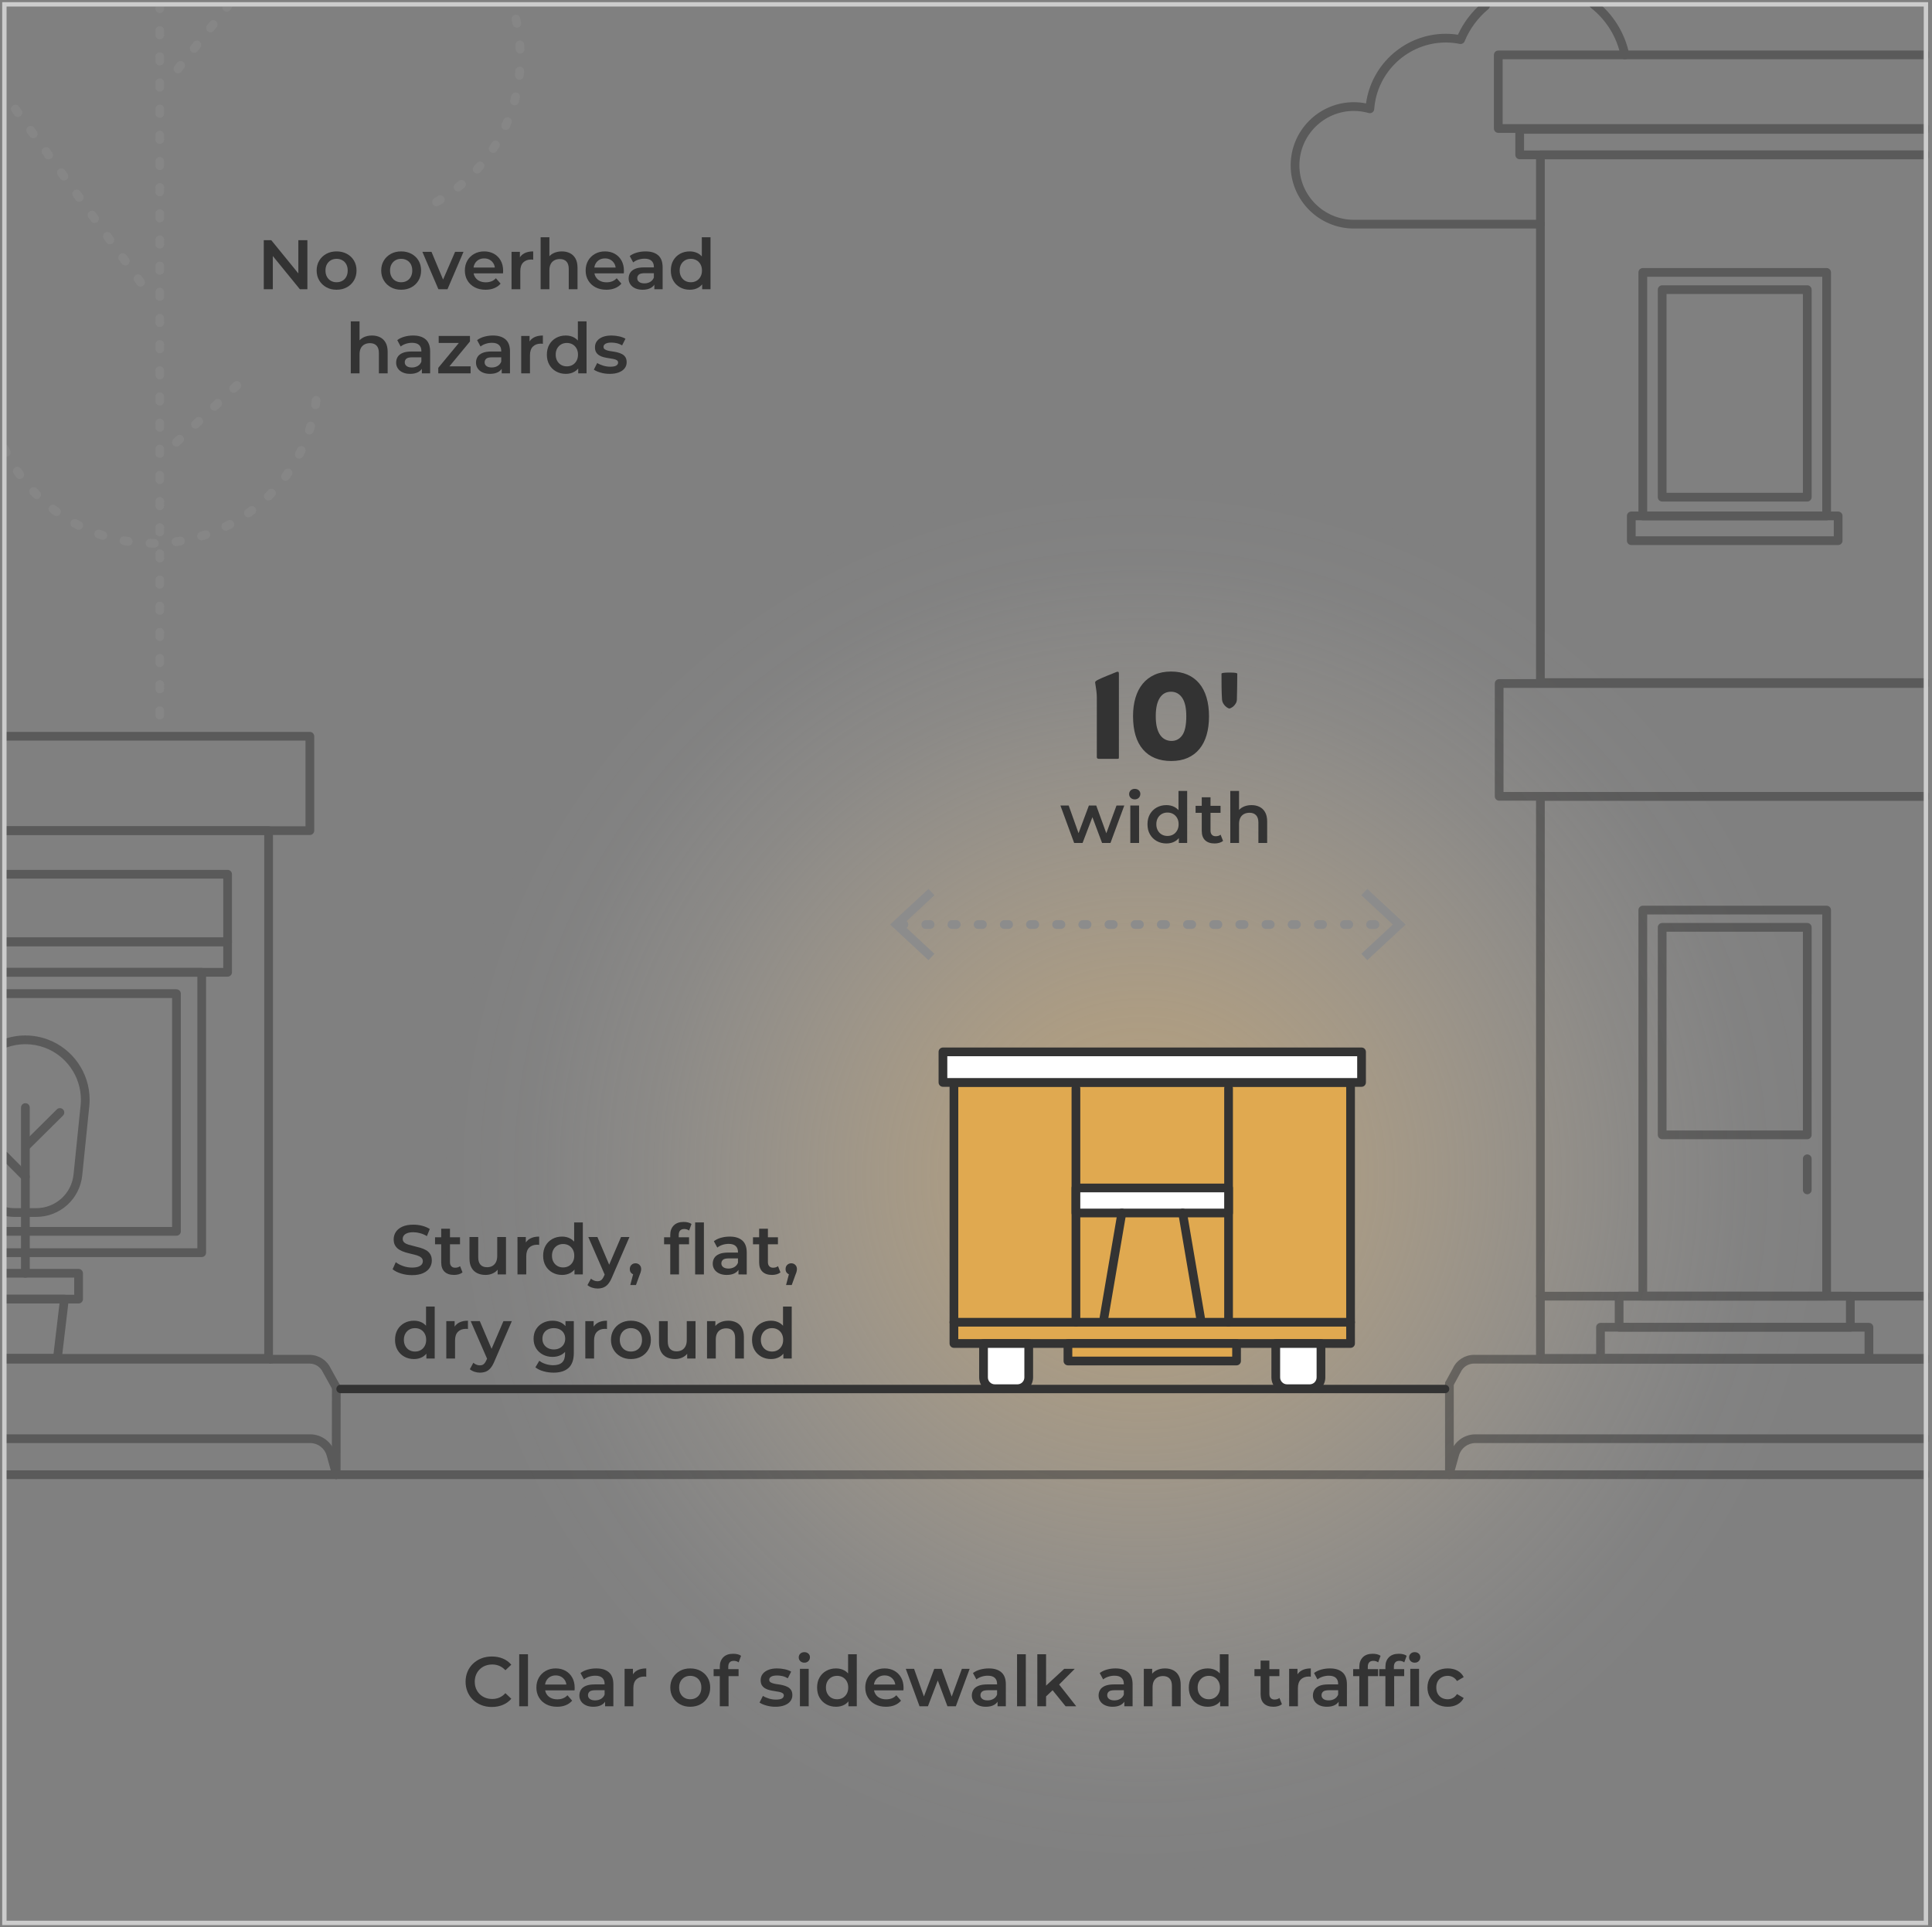 <svg width="443" height="442" viewBox="0 0 443 442" fill="none" xmlns="http://www.w3.org/2000/svg">
<rect x="0" y="0" width="443" height="442" fill="#808080" stroke="none"/>
<g clip-path="url(#clip0_3144_16882)">
<mask id="mask0_3144_16882" style="mask-type:luminance" maskUnits="userSpaceOnUse" x="1" y="1" width="441" height="441">
<path d="M441.608 1.001H1.005V441.001H441.608V1.001Z" fill="white"/>
</mask>
<g mask="url(#mask0_3144_16882)">
<path opacity="0.5" d="M424.386 441.137L424.387 98.242L102.032 98.24L102.031 441.136L424.386 441.137Z" fill="url(#paint0_radial_3144_16882)"/>
<g opacity="0.5">
<path d="M441.61 312.72H353.21C352.658 312.72 352.21 312.272 352.21 311.72C352.21 311.168 352.658 310.72 353.21 310.72H441.61C442.162 310.72 442.61 311.168 442.61 311.72C442.61 312.272 442.162 312.72 441.61 312.72Z" fill="#333333"/>
<path d="M332.35 338.901C332.261 338.901 332.171 338.888 332.08 338.863C331.549 338.714 331.238 338.162 331.387 337.631L332.607 333.27C333.315 330.727 335.656 328.95 338.3 328.95H441.61C442.162 328.95 442.61 329.398 442.61 329.95C442.61 330.502 442.162 330.95 441.61 330.95H338.3C336.551 330.95 335.002 332.125 334.533 333.808L333.313 338.17C333.189 338.611 332.788 338.901 332.35 338.901Z" fill="#333333"/>
<path d="M441.61 339.209H77.08C76.528 339.209 76.08 338.762 76.08 338.209C76.08 337.657 76.528 337.209 77.08 337.209H441.61C442.162 337.209 442.61 337.657 442.61 338.209C442.61 338.762 442.162 339.209 441.61 339.209Z" fill="#333333"/>
<path d="M77.079 338.901C76.641 338.901 76.239 338.61 76.116 338.168L74.906 333.807C74.431 332.127 72.882 330.95 71.14 330.95H1C0.448 330.95 0 330.502 0 329.95C0 329.398 0.448 328.95 1 328.95H71.14C73.772 328.95 76.113 330.725 76.832 333.267L78.043 337.632C78.191 338.165 77.879 338.716 77.347 338.863C77.258 338.888 77.168 338.901 77.079 338.901Z" fill="#333333"/>
<path d="M77.084 319.145C76.733 319.145 76.391 318.959 76.209 318.629L74.049 314.729C73.472 313.485 72.282 312.724 70.984 312.724H62.074C61.522 312.724 61.074 312.276 61.074 311.724C61.074 311.172 61.522 310.724 62.074 310.724H70.984C73.059 310.724 74.962 311.942 75.832 313.826L77.958 317.66C78.226 318.143 78.051 318.752 77.568 319.02C77.415 319.105 77.248 319.145 77.084 319.145Z" fill="#333333"/>
<path d="M62.07 312.72H1C0.448 312.72 0 312.272 0 311.72C0 311.168 0.448 310.72 1 310.72H62.07C62.622 310.72 63.07 311.168 63.07 311.72C63.07 312.272 62.622 312.72 62.07 312.72Z" fill="#333333"/>
<path d="M77.08 339.209H1C0.448 339.209 0 338.762 0 338.209C0 337.657 0.448 337.209 1 337.209H77.08C77.632 337.209 78.08 337.657 78.08 338.209C78.08 338.762 77.632 339.209 77.08 339.209Z" fill="#333333"/>
<path d="M77.083 339.211H77.081C76.529 339.21 76.082 338.761 76.083 338.209L76.115 318.19C76.115 317.638 76.563 317.192 77.115 317.192H77.116C77.668 317.193 78.115 317.641 78.115 318.193L78.083 338.212C78.082 338.764 77.635 339.211 77.083 339.211Z" fill="#333333"/>
<path d="M61.59 312.53H1C0.448 312.53 0 312.082 0 311.53C0 310.978 0.448 310.53 1 310.53H60.59V191.5H1C0.448 191.5 0 191.052 0 190.5C0 189.948 0.448 189.5 1 189.5H61.59C62.142 189.5 62.59 189.948 62.59 190.5V311.53C62.59 312.082 62.142 312.53 61.59 312.53Z" fill="#333333"/>
<path d="M40.46 283.399H1C0.448 283.399 0 282.952 0 282.399C0 281.847 0.448 281.399 1 281.399H39.46V228.88H1C0.448 228.88 0 228.432 0 227.88C0 227.328 0.448 226.88 1 226.88H40.46C41.012 226.88 41.46 227.328 41.46 227.88V282.399C41.46 282.952 41.012 283.399 40.46 283.399Z" fill="#333333"/>
<path d="M46.25 288.29H1C0.448 288.29 0 287.842 0 287.29C0 286.737 0.448 286.29 1 286.29H45.25V223.99H1C0.448 223.99 0 223.542 0 222.99C0 222.437 0.448 221.99 1 221.99H46.25C46.802 221.99 47.25 222.438 47.25 222.99V287.29C47.25 287.842 46.802 288.29 46.25 288.29Z" fill="#333333"/>
<path d="M18.02 298.939H1C0.448 298.939 0 298.492 0 297.939C0 297.387 0.448 296.939 1 296.939H17.02V293.01H1C0.448 293.01 0 292.562 0 292.01C0 291.458 0.448 291.01 1 291.01H18.02C18.572 291.01 19.02 291.458 19.02 292.01V297.939C19.02 298.492 18.572 298.939 18.02 298.939Z" fill="#333333"/>
<path d="M13.16 312.53H1C0.448 312.53 0 312.082 0 311.53C0 310.978 0.448 310.53 1 310.53H12.272L13.645 298.94H1C0.448 298.94 0 298.492 0 297.94C0 297.387 0.448 296.94 1 296.94H14.77C15.056 296.94 15.328 297.062 15.518 297.275C15.707 297.489 15.797 297.773 15.763 298.057L14.153 311.647C14.094 312.151 13.667 312.53 13.16 312.53Z" fill="#333333"/>
<path d="M8.301 279.08H3.341C2.465 279.08 1.595 278.972 0.755 278.759C0.219 278.624 -0.105 278.08 0.031 277.544C0.166 277.009 0.711 276.684 1.246 276.82C1.925 276.992 2.63 277.08 3.34 277.08H8.3C12.733 277.08 16.415 273.756 16.865 269.348L18.485 253.488C18.529 253.077 18.55 252.651 18.55 252.18C18.55 246.896 15.216 242.108 10.252 240.267C7.41 239.216 4.286 239.209 1.439 240.248C1.058 240.435 0.584 240.363 0.276 240.039C-0.105 239.639 -0.089 239.007 0.31 238.626C0.385 238.555 0.479 238.491 0.577 238.444C0.614 238.424 0.653 238.407 0.693 238.392C4 237.169 7.64 237.168 10.947 238.392C16.692 240.523 20.55 246.063 20.55 252.18C20.55 252.722 20.526 253.218 20.474 253.696L18.855 269.551C18.301 274.984 13.763 279.08 8.301 279.08Z" fill="#333333"/>
<path d="M5.821 293.009C5.269 293.009 4.821 292.561 4.821 292.009V254.005C4.821 253.453 5.269 253.005 5.821 253.005C6.373 253.005 6.821 253.453 6.821 254.005V292.009C6.821 292.561 6.373 293.009 5.821 293.009Z" fill="#333333"/>
<path d="M5.821 270.875C5.564 270.875 5.307 270.776 5.111 270.579L0.295 265.723C-0.094 265.331 -0.091 264.697 0.301 264.309C0.693 263.92 1.326 263.922 1.715 264.315L6.531 269.17C6.92 269.563 6.918 270.196 6.526 270.585C6.33 270.778 6.076 270.875 5.821 270.875Z" fill="#333333"/>
<path d="M6.175 263.641C5.918 263.641 5.66 263.542 5.465 263.345C5.076 262.953 5.078 262.319 5.471 261.931L13.034 254.429C13.426 254.04 14.059 254.042 14.448 254.435C14.837 254.827 14.835 255.46 14.443 255.849L6.879 263.351C6.684 263.544 6.429 263.641 6.175 263.641Z" fill="#333333"/>
<path d="M52.19 223.99H1C0.448 223.99 0 223.542 0 222.99C0 222.438 0.448 221.99 1 221.99H51.19V217H1C0.448 217 0 216.552 0 216C0 215.448 0.448 215 1 215H52.19C52.742 215 53.19 215.448 53.19 216V222.99C53.19 223.542 52.742 223.99 52.19 223.99Z" fill="#333333"/>
<path d="M52.19 217H1C0.448 217 0 216.552 0 216C0 215.448 0.448 215 1 215H51.19V201.5H1C0.448 201.5 0 201.052 0 200.5C0 199.948 0.448 199.5 1 199.5H52.19C52.742 199.5 53.19 199.948 53.19 200.5V216C53.19 216.552 52.742 217 52.19 217Z" fill="#333333"/>
<path d="M71.05 191.5H1C0.448 191.5 0 191.052 0 190.5C0 189.948 0.448 189.5 1 189.5H70.05V169.85H1C0.448 169.85 0 169.402 0 168.85C0 168.298 0.448 167.85 1 167.85H71.05C71.603 167.85 72.05 168.298 72.05 168.85V190.5C72.05 191.052 71.603 191.5 71.05 191.5Z" fill="#333333"/>
<path d="M36.64 165.001C36.087 165.001 35.64 164.553 35.64 164.001V163.001C35.64 162.449 36.087 162.001 36.64 162.001C37.192 162.001 37.64 162.449 37.64 163.001V164.001C37.64 164.553 37.192 165.001 36.64 165.001ZM36.64 159.001C36.087 159.001 35.64 158.553 35.64 158.001V157.001C35.64 156.449 36.087 156.001 36.64 156.001C37.192 156.001 37.64 156.449 37.64 157.001V158.001C37.64 158.553 37.192 159.001 36.64 159.001ZM36.64 153.001C36.087 153.001 35.64 152.553 35.64 152.001V151.001C35.64 150.449 36.087 150.001 36.64 150.001C37.192 150.001 37.64 150.449 37.64 151.001V152.001C37.64 152.553 37.192 153.001 36.64 153.001ZM36.64 147.001C36.087 147.001 35.64 146.553 35.64 146.001V145.001C35.64 144.449 36.087 144.001 36.64 144.001C37.192 144.001 37.64 144.449 37.64 145.001V146.001C37.64 146.553 37.192 147.001 36.64 147.001ZM36.64 141.001C36.087 141.001 35.64 140.553 35.64 140.001V139.001C35.64 138.449 36.087 138.001 36.64 138.001C37.192 138.001 37.64 138.449 37.64 139.001V140.001C37.64 140.553 37.192 141.001 36.64 141.001ZM36.64 135.001C36.087 135.001 35.64 134.553 35.64 134.001V133.001C35.64 132.449 36.087 132.001 36.64 132.001C37.192 132.001 37.64 132.449 37.64 133.001V134.001C37.64 134.553 37.192 135.001 36.64 135.001ZM36.64 129.001C36.087 129.001 35.64 128.553 35.64 128.001V127.001C35.64 126.449 36.087 126.001 36.64 126.001C37.192 126.001 37.64 126.449 37.64 127.001V128.001C37.64 128.553 37.192 129.001 36.64 129.001ZM36.64 123.001C36.087 123.001 35.64 122.553 35.64 122.001V121.001C35.64 120.449 36.087 120.001 36.64 120.001C37.192 120.001 37.64 120.449 37.64 121.001V122.001C37.64 122.553 37.192 123.001 36.64 123.001ZM36.64 117.001C36.087 117.001 35.64 116.553 35.64 116.001V115.001C35.64 114.449 36.087 114.001 36.64 114.001C37.192 114.001 37.64 114.449 37.64 115.001V116.001C37.64 116.553 37.192 117.001 36.64 117.001ZM36.64 111.001C36.087 111.001 35.64 110.553 35.64 110.001V109.001C35.64 108.449 36.087 108.001 36.64 108.001C37.192 108.001 37.64 108.449 37.64 109.001V110.001C37.64 110.553 37.192 111.001 36.64 111.001ZM36.64 105.001C36.087 105.001 35.64 104.553 35.64 104.001V103.001C35.64 102.449 36.087 102.001 36.64 102.001C37.192 102.001 37.64 102.449 37.64 103.001V104.001C37.64 104.553 37.192 105.001 36.64 105.001ZM36.64 99.001C36.087 99.001 35.64 98.553 35.64 98.001V97.001C35.64 96.449 36.087 96.001 36.64 96.001C37.192 96.001 37.64 96.449 37.64 97.001V98.001C37.64 98.553 37.192 99.001 36.64 99.001ZM36.64 93.001C36.087 93.001 35.64 92.553 35.64 92.001V91.001C35.64 90.449 36.087 90.001 36.64 90.001C37.192 90.001 37.64 90.449 37.64 91.001V92.001C37.64 92.553 37.192 93.001 36.64 93.001ZM36.64 87.001C36.087 87.001 35.64 86.553 35.64 86.001V85.001C35.64 84.449 36.087 84.001 36.64 84.001C37.192 84.001 37.64 84.449 37.64 85.001V86.001C37.64 86.553 37.192 87.001 36.64 87.001ZM36.64 81.001C36.087 81.001 35.64 80.553 35.64 80.001V79.001C35.64 78.449 36.087 78.001 36.64 78.001C37.192 78.001 37.64 78.449 37.64 79.001V80.001C37.64 80.553 37.192 81.001 36.64 81.001ZM36.64 75.001C36.087 75.001 35.64 74.553 35.64 74.001V73.001C35.64 72.449 36.087 72.001 36.64 72.001C37.192 72.001 37.64 72.449 37.64 73.001V74.001C37.64 74.553 37.192 75.001 36.64 75.001ZM36.64 69.001C36.087 69.001 35.64 68.553 35.64 68.001V67.001C35.64 66.449 36.087 66.001 36.64 66.001C37.192 66.001 37.64 66.449 37.64 67.001V68.001C37.64 68.553 37.192 69.001 36.64 69.001ZM36.64 63.001C36.087 63.001 35.64 62.553 35.64 62.001V61.001C35.64 60.449 36.087 60.001 36.64 60.001C37.192 60.001 37.64 60.449 37.64 61.001V62.001C37.64 62.553 37.192 63.001 36.64 63.001ZM36.64 57.001C36.087 57.001 35.64 56.553 35.64 56.001V55.001C35.64 54.449 36.087 54.001 36.64 54.001C37.192 54.001 37.64 54.449 37.64 55.001V56.001C37.64 56.553 37.192 57.001 36.64 57.001ZM36.64 51.001C36.087 51.001 35.64 50.553 35.64 50.001V49.001C35.64 48.449 36.087 48.001 36.64 48.001C37.192 48.001 37.64 48.449 37.64 49.001V50.001C37.64 50.553 37.192 51.001 36.64 51.001ZM36.64 45.001C36.087 45.001 35.64 44.553 35.64 44.001V43.001C35.64 42.449 36.087 42.001 36.64 42.001C37.192 42.001 37.64 42.449 37.64 43.001V44.001C37.64 44.553 37.192 45.001 36.64 45.001ZM36.64 39.001C36.087 39.001 35.64 38.553 35.64 38.001V37.001C35.64 36.449 36.087 36.001 36.64 36.001C37.192 36.001 37.64 36.449 37.64 37.001V38.001C37.64 38.553 37.192 39.001 36.64 39.001ZM36.64 33.001C36.087 33.001 35.64 32.553 35.64 32.001V31.001C35.64 30.449 36.087 30.001 36.64 30.001C37.192 30.001 37.64 30.449 37.64 31.001V32.001C37.64 32.553 37.192 33.001 36.64 33.001ZM36.64 27.001C36.087 27.001 35.64 26.553 35.64 26.001V25.001C35.64 24.449 36.087 24.001 36.64 24.001C37.192 24.001 37.64 24.449 37.64 25.001V26.001C37.64 26.553 37.192 27.001 36.64 27.001ZM36.64 21.001C36.087 21.001 35.64 20.553 35.64 20.001V19.001C35.64 18.449 36.087 18.001 36.64 18.001C37.192 18.001 37.64 18.449 37.64 19.001V20.001C37.64 20.553 37.192 21.001 36.64 21.001ZM36.64 15.001C36.087 15.001 35.64 14.553 35.64 14.001V13.001C35.64 12.449 36.087 12.001 36.64 12.001C37.192 12.001 37.64 12.449 37.64 13.001V14.001C37.64 14.553 37.192 15.001 36.64 15.001ZM36.64 9.001C36.087 9.001 35.64 8.553 35.64 8.001V7.001C35.64 6.449 36.087 6.001 36.64 6.001C37.192 6.001 37.64 6.449 37.64 7.001V8.001C37.64 8.553 37.192 9.001 36.64 9.001ZM36.64 3.001C36.087 3.001 35.64 2.553 35.64 2.001V1.001C35.64 0.449 36.087 0.001 36.64 0.001C37.192 0.001 37.64 0.449 37.64 1.001V2.001C37.64 2.553 37.192 3.001 36.64 3.001Z" fill="#8C8C8C"/>
<path d="M32.233 65.73C31.923 65.73 31.618 65.586 31.422 65.316L30.836 64.505C30.513 64.057 30.613 63.432 31.061 63.109C31.508 62.785 32.133 62.885 32.457 63.333L33.043 64.144C33.367 64.591 33.266 65.216 32.818 65.54C32.641 65.668 32.437 65.73 32.233 65.73ZM28.718 60.867C28.408 60.867 28.102 60.724 27.907 60.453L27.321 59.643C26.997 59.195 27.098 58.57 27.546 58.246C27.993 57.923 28.618 58.023 28.942 58.471L29.528 59.281C29.851 59.729 29.751 60.354 29.303 60.678C29.126 60.806 28.921 60.867 28.718 60.867ZM25.203 56.005C24.893 56.005 24.587 55.861 24.392 55.591L23.806 54.78C23.482 54.333 23.583 53.708 24.03 53.384C24.477 53.061 25.103 53.161 25.427 53.608L26.012 54.419C26.336 54.867 26.235 55.492 25.788 55.816C25.611 55.943 25.406 56.005 25.203 56.005ZM21.688 51.143C21.377 51.143 21.072 50.999 20.876 50.729L20.291 49.918C19.967 49.47 20.068 48.845 20.515 48.522C20.963 48.199 21.588 48.299 21.911 48.746L22.497 49.557C22.821 50.004 22.72 50.629 22.273 50.953C22.095 51.081 21.89 51.143 21.688 51.143ZM18.172 46.28C17.862 46.28 17.557 46.136 17.361 45.866L16.775 45.056C16.452 44.608 16.552 43.983 17 43.659C17.447 43.336 18.072 43.437 18.396 43.884L18.982 44.694C19.305 45.141 19.205 45.767 18.758 46.09C18.58 46.218 18.375 46.28 18.172 46.28ZM14.657 41.418C14.347 41.418 14.041 41.274 13.846 41.004L13.26 40.193C12.936 39.745 13.037 39.12 13.485 38.796C13.932 38.473 14.557 38.573 14.881 39.021L15.467 39.832C15.79 40.279 15.69 40.904 15.242 41.228C15.065 41.356 14.86 41.418 14.657 41.418ZM11.142 36.555C10.832 36.555 10.526 36.412 10.331 36.141L9.745 35.331C9.421 34.883 9.522 34.258 9.969 33.934C10.417 33.611 11.042 33.711 11.365 34.159L11.951 34.969C12.275 35.417 12.174 36.042 11.727 36.366C11.55 36.494 11.345 36.555 11.142 36.555ZM7.627 31.693C7.316 31.693 7.011 31.549 6.815 31.279L6.229 30.468C5.906 30.021 6.006 29.396 6.454 29.072C6.901 28.749 7.527 28.849 7.85 29.297L8.436 30.107C8.76 30.555 8.659 31.18 8.211 31.503C8.034 31.631 7.83 31.693 7.627 31.693ZM4.111 26.831C3.801 26.831 3.495 26.687 3.3 26.417L2.714 25.606C2.39 25.158 2.491 24.533 2.939 24.21C3.387 23.886 4.012 23.987 4.335 24.434L4.921 25.245C5.244 25.692 5.144 26.317 4.696 26.641C4.519 26.769 4.314 26.831 4.111 26.831Z" fill="#8C8C8C"/>
<path d="M40.802 16.792C40.584 16.792 40.365 16.721 40.181 16.575C39.748 16.232 39.676 15.603 40.02 15.17L40.642 14.387C40.985 13.954 41.614 13.882 42.047 14.226C42.479 14.569 42.551 15.198 42.208 15.631L41.586 16.414C41.389 16.663 41.097 16.792 40.802 16.792ZM44.534 12.094C44.316 12.094 44.096 12.023 43.913 11.877C43.48 11.533 43.408 10.904 43.752 10.472L44.374 9.689C44.717 9.255 45.346 9.184 45.779 9.527C46.211 9.871 46.283 10.5 45.94 10.933L45.318 11.716C45.12 11.964 44.828 12.094 44.534 12.094ZM48.266 7.396C48.048 7.396 47.828 7.325 47.645 7.179C47.212 6.835 47.14 6.206 47.483 5.774L48.105 4.99C48.449 4.558 49.078 4.486 49.51 4.829C49.943 5.173 50.015 5.802 49.671 6.235L49.049 7.018C48.852 7.266 48.56 7.396 48.266 7.396ZM51.997 2.697C51.779 2.697 51.56 2.627 51.376 2.481C50.944 2.137 50.871 1.508 51.215 1.076L51.407 0.834C51.751 0.4 52.38 0.328 52.812 0.672C53.245 1.015 53.317 1.644 52.974 2.077L52.781 2.319C52.584 2.568 52.292 2.697 51.997 2.697Z" fill="#8C8C8C"/>
<path d="M40.46 102.412C40.194 102.412 39.928 102.307 39.731 102.097C39.353 101.695 39.373 101.062 39.775 100.684L40.504 99.999C40.906 99.62 41.539 99.639 41.917 100.042C42.295 100.444 42.276 101.077 41.873 101.456L41.145 102.141C40.952 102.322 40.706 102.412 40.46 102.412ZM44.832 98.303C44.566 98.303 44.3 98.197 44.103 97.988C43.725 97.586 43.744 96.953 44.147 96.574L44.875 95.889C45.278 95.51 45.911 95.53 46.289 95.933C46.667 96.335 46.648 96.968 46.245 97.346L45.517 98.031C45.324 98.213 45.078 98.303 44.832 98.303ZM49.204 94.193C48.937 94.193 48.672 94.088 48.475 93.879C48.097 93.476 48.116 92.843 48.519 92.465L49.247 91.78C49.649 91.401 50.282 91.42 50.661 91.823C51.039 92.226 51.02 92.859 50.617 93.237L49.889 93.922C49.696 94.104 49.449 94.193 49.204 94.193ZM53.576 90.084C53.309 90.084 53.044 89.979 52.847 89.769C52.468 89.367 52.488 88.734 52.89 88.356L53.619 87.671C54.021 87.292 54.654 87.311 55.032 87.714C55.411 88.116 55.391 88.749 54.989 89.128L54.26 89.813C54.067 89.994 53.821 90.084 53.576 90.084Z" fill="#8C8C8C"/>
<path d="M100.105 47.307C99.758 47.307 99.422 47.127 99.237 46.805C98.962 46.326 99.126 45.715 99.605 45.44C99.887 45.278 100.167 45.112 100.444 44.943C100.915 44.656 101.531 44.804 101.818 45.275C102.106 45.747 101.958 46.362 101.486 46.65C101.194 46.828 100.9 47.002 100.602 47.173C100.445 47.264 100.274 47.307 100.105 47.307ZM105.052 43.922C104.76 43.922 104.471 43.795 104.273 43.55C103.926 43.121 103.994 42.491 104.424 42.144C104.677 41.94 104.927 41.733 105.175 41.523C105.596 41.165 106.227 41.216 106.584 41.637C106.942 42.058 106.89 42.689 106.47 43.047C106.209 43.268 105.946 43.486 105.68 43.701C105.495 43.85 105.273 43.922 105.052 43.922ZM109.411 39.809C109.171 39.809 108.931 39.724 108.74 39.55C108.33 39.18 108.299 38.547 108.67 38.138C108.888 37.897 109.103 37.653 109.314 37.407C109.674 36.99 110.306 36.942 110.725 37.301C111.143 37.662 111.191 38.293 110.831 38.712C110.608 38.971 110.382 39.227 110.152 39.48C109.955 39.698 109.683 39.809 109.411 39.809ZM113.075 35.067C112.887 35.067 112.697 35.015 112.528 34.904C112.066 34.602 111.937 33.981 112.239 33.52C112.416 33.249 112.59 32.976 112.761 32.699C113.051 32.229 113.666 32.083 114.137 32.373C114.607 32.663 114.753 33.279 114.463 33.749C114.283 34.041 114.1 34.329 113.912 34.615C113.72 34.908 113.401 35.067 113.075 35.067ZM115.954 29.812C115.817 29.812 115.678 29.784 115.544 29.724C115.041 29.498 114.816 28.905 115.042 28.402C115.175 28.107 115.304 27.809 115.429 27.51C115.642 27.001 116.228 26.761 116.737 26.974C117.247 27.187 117.487 27.773 117.274 28.282C117.142 28.597 117.006 28.91 116.866 29.221C116.7 29.592 116.335 29.812 115.954 29.812ZM117.972 24.171C117.886 24.171 117.798 24.159 117.711 24.136C117.177 23.991 116.862 23.442 117.006 22.909C117.091 22.597 117.171 22.283 117.248 21.968C117.379 21.432 117.92 21.106 118.457 21.233C118.993 21.364 119.322 21.905 119.191 22.442C119.111 22.773 119.026 23.103 118.937 23.432C118.817 23.877 118.413 24.171 117.972 24.171ZM119.079 18.284C119.044 18.284 119.007 18.282 118.971 18.278C118.422 18.219 118.025 17.726 118.084 17.176C118.119 16.855 118.149 16.531 118.176 16.207C118.221 15.656 118.703 15.242 119.254 15.292C119.804 15.336 120.214 15.819 120.169 16.37C120.141 16.711 120.109 17.052 120.072 17.391C120.017 17.904 119.584 18.284 119.079 18.284ZM119.258 12.293C118.727 12.293 118.285 11.876 118.26 11.34C118.245 11.014 118.226 10.69 118.202 10.367C118.162 9.816 118.576 9.337 119.127 9.297C119.679 9.266 120.157 9.671 120.197 10.222C120.221 10.562 120.242 10.903 120.258 11.246C120.284 11.798 119.857 12.266 119.306 12.292C119.29 12.293 119.274 12.293 119.258 12.293ZM118.512 6.345C118.048 6.345 117.631 6.02 117.534 5.546C117.468 5.228 117.399 4.911 117.325 4.595C117.2 4.057 117.534 3.519 118.072 3.394C118.61 3.269 119.147 3.603 119.273 4.141C119.35 4.473 119.424 4.808 119.493 5.143C119.604 5.684 119.256 6.213 118.715 6.324C118.647 6.338 118.579 6.345 118.512 6.345Z" fill="#8C8C8C"/>
<path d="M35.15 125.6C34.89 125.6 34.63 125.597 34.371 125.592C33.819 125.582 33.38 125.125 33.391 124.573C33.401 124.021 33.854 123.569 34.41 123.592C34.656 123.597 34.903 123.6 35.15 123.6L35.379 123.598C35.933 123.59 36.384 124.034 36.391 124.586C36.397 125.138 35.955 125.591 35.403 125.598L35.15 125.6ZM40.372 125.23C39.88 125.23 39.452 124.868 39.382 124.368C39.306 123.821 39.688 123.316 40.235 123.24C40.558 123.195 40.88 123.146 41.2 123.094C41.744 123.005 42.259 123.374 42.348 123.919C42.437 124.464 42.068 124.978 41.523 125.067C41.187 125.123 40.849 125.174 40.51 125.221C40.464 125.227 40.417 125.23 40.372 125.23ZM29.415 125.165C29.365 125.165 29.314 125.162 29.263 125.154C28.924 125.102 28.586 125.046 28.25 124.985C27.706 124.887 27.345 124.367 27.443 123.823C27.541 123.28 28.061 122.915 28.605 123.017C28.924 123.074 29.243 123.128 29.564 123.176C30.11 123.26 30.486 123.77 30.402 124.316C30.327 124.811 29.901 125.165 29.415 125.165ZM46.223 123.938C45.795 123.938 45.399 123.661 45.268 123.231C45.106 122.703 45.403 122.143 45.931 121.982C46.242 121.886 46.551 121.787 46.858 121.683C47.381 121.504 47.949 121.786 48.126 122.31C48.303 122.833 48.022 123.401 47.499 123.577C47.173 123.687 46.846 123.793 46.517 123.894C46.419 123.924 46.32 123.938 46.223 123.938ZM23.582 123.79C23.48 123.79 23.377 123.774 23.275 123.741C22.949 123.636 22.626 123.527 22.304 123.414C21.783 123.23 21.51 122.659 21.693 122.138C21.877 121.617 22.448 121.345 22.969 121.527C23.273 121.634 23.58 121.738 23.888 121.837C24.414 122.006 24.703 122.57 24.533 123.096C24.397 123.52 24.004 123.79 23.582 123.79ZM51.799 121.723C51.43 121.723 51.076 121.518 50.901 121.166C50.657 120.67 50.86 120.07 51.355 119.826C51.647 119.682 51.936 119.534 52.223 119.383C52.712 119.124 53.317 119.312 53.574 119.8C53.832 120.289 53.645 120.894 53.157 121.151C52.854 121.312 52.548 121.467 52.24 121.619C52.098 121.689 51.947 121.723 51.799 121.723ZM18.046 121.5C17.893 121.5 17.738 121.465 17.592 121.391C17.288 121.235 16.985 121.076 16.685 120.912C16.2 120.648 16.022 120.041 16.286 119.556C16.55 119.071 17.158 118.892 17.643 119.156C17.927 119.311 18.213 119.462 18.502 119.609C18.993 119.86 19.189 120.462 18.938 120.955C18.761 121.301 18.41 121.5 18.046 121.5ZM56.947 118.648C56.634 118.648 56.326 118.502 56.131 118.228C55.811 117.778 55.916 117.153 56.366 116.834C56.631 116.646 56.893 116.454 57.151 116.259C57.592 115.926 58.219 116.014 58.552 116.456C58.884 116.897 58.796 117.524 58.355 117.857C58.081 118.063 57.805 118.265 57.525 118.463C57.349 118.588 57.147 118.648 56.947 118.648ZM12.944 118.358C12.74 118.358 12.533 118.296 12.355 118.166C12.079 117.963 11.806 117.758 11.535 117.549C11.098 117.211 11.018 116.583 11.355 116.147C11.693 115.709 12.321 115.628 12.758 115.967C13.015 116.165 13.274 116.36 13.536 116.551C13.982 116.878 14.079 117.503 13.752 117.949C13.556 118.217 13.253 118.358 12.944 118.358ZM61.54 114.799C61.281 114.799 61.022 114.699 60.826 114.5C60.439 114.106 60.445 113.473 60.839 113.086C61.071 112.859 61.299 112.628 61.524 112.395C61.907 111.998 62.541 111.987 62.938 112.37C63.335 112.753 63.347 113.386 62.963 113.784C62.726 114.03 62.485 114.273 62.241 114.513C62.046 114.704 61.793 114.799 61.54 114.799ZM8.404 114.45C8.146 114.45 7.889 114.351 7.693 114.153C7.453 113.911 7.215 113.665 6.981 113.416C6.603 113.014 6.622 112.381 7.024 112.002C7.426 111.624 8.059 111.643 8.438 112.045C8.66 112.282 8.886 112.515 9.114 112.746C9.503 113.139 9.5 113.772 9.107 114.16C8.912 114.354 8.658 114.45 8.404 114.45ZM65.467 110.274C65.261 110.274 65.053 110.211 64.874 110.079C64.43 109.751 64.336 109.125 64.664 108.68C64.856 108.42 65.045 108.157 65.23 107.891C65.546 107.438 66.169 107.326 66.622 107.643C67.075 107.958 67.187 108.582 66.871 109.035C66.675 109.316 66.475 109.594 66.272 109.869C66.076 110.134 65.774 110.274 65.467 110.274ZM4.535 109.873C4.224 109.873 3.917 109.728 3.721 109.456C3.522 109.178 3.326 108.897 3.134 108.615C2.824 108.158 2.943 107.536 3.399 107.226C3.856 106.915 4.478 107.034 4.789 107.491C4.971 107.76 5.157 108.026 5.347 108.29C5.668 108.739 5.566 109.364 5.117 109.685C4.941 109.812 4.737 109.873 4.535 109.873ZM68.629 105.188C68.475 105.188 68.318 105.153 68.171 105.077C67.68 104.823 67.488 104.22 67.742 103.729C67.89 103.442 68.034 103.153 68.175 102.861C68.415 102.365 69.013 102.155 69.51 102.396C70.008 102.636 70.216 103.234 69.976 103.731C69.828 104.039 69.675 104.345 69.518 104.647C69.341 104.991 68.991 105.188 68.629 105.188ZM1.437 104.742C1.069 104.742 0.716 104.539 0.541 104.188C0.388 103.881 0.239 103.573 0.094 103.263C-0.139 102.763 0.077 102.168 0.577 101.934C1.077 101.7 1.673 101.916 1.906 102.417C2.044 102.712 2.186 103.004 2.331 103.295C2.577 103.79 2.376 104.39 1.882 104.637C1.739 104.708 1.587 104.742 1.437 104.742ZM70.944 99.663C70.841 99.663 70.736 99.647 70.632 99.613C70.108 99.442 69.821 98.877 69.993 98.352C70.094 98.044 70.19 97.735 70.283 97.424C70.441 96.894 70.997 96.592 71.527 96.751C72.056 96.908 72.358 97.465 72.2 97.994C72.102 98.323 72 98.649 71.894 98.974C71.756 99.396 71.364 99.663 70.944 99.663ZM72.346 93.838C72.294 93.838 72.242 93.834 72.19 93.826C71.644 93.74 71.271 93.228 71.357 92.683C71.407 92.363 71.453 92.041 71.496 91.719C71.567 91.171 72.067 90.781 72.617 90.856C73.164 90.928 73.55 91.43 73.479 91.978C73.434 92.317 73.386 92.656 73.333 92.993C73.255 93.486 72.83 93.838 72.346 93.838Z" fill="#8C8C8C"/>
<path d="M332.35 318.35C332.188 318.35 332.024 318.311 331.872 318.228C331.387 317.963 331.208 317.356 331.473 316.871L333.163 313.771C334.004 311.941 335.907 310.72 337.981 310.72H441.611C442.163 310.72 442.611 311.168 442.611 311.72C442.611 312.272 442.163 312.72 441.611 312.72H337.981C336.685 312.72 335.495 313.484 334.949 314.668L333.229 317.828C333.047 318.161 332.704 318.35 332.35 318.35Z" fill="#333333"/>
<path d="M332.344 339.211C331.792 339.211 331.344 338.763 331.344 338.211V317.409C331.344 316.856 331.792 316.409 332.344 316.409C332.896 316.409 333.344 316.856 333.344 317.409V338.211C333.344 338.763 332.896 339.211 332.344 339.211Z" fill="#333333"/>
<path d="M441.61 312.53H353.21C352.658 312.53 352.21 312.082 352.21 311.53V182.63C352.21 182.078 352.658 181.63 353.21 181.63H441.61C442.162 181.63 442.61 182.078 442.61 182.63C442.61 183.182 442.162 183.63 441.61 183.63H354.21V310.53H441.61C442.162 310.53 442.61 310.978 442.61 311.53C442.61 312.082 442.162 312.53 441.61 312.53Z" fill="#333333"/>
<path d="M441.61 157.55H353.21C352.658 157.55 352.21 157.102 352.21 156.55V35.52C352.21 34.968 352.658 34.52 353.21 34.52H441.61C442.162 34.52 442.61 34.968 442.61 35.52C442.61 36.072 442.162 36.52 441.61 36.52H354.21V155.55H441.61C442.162 155.55 442.61 155.998 442.61 156.55C442.61 157.102 442.162 157.55 441.61 157.55Z" fill="#333333"/>
<path d="M418.84 298.257H376.69C376.138 298.257 375.69 297.809 375.69 297.257V208.719C375.69 208.167 376.138 207.719 376.69 207.719H418.84C419.392 207.719 419.84 208.167 419.84 208.719V297.257C419.84 297.809 419.392 298.257 418.84 298.257ZM377.69 296.257H417.84V209.719H377.69V296.257Z" fill="#333333"/>
<path d="M414.399 261.268H381.13C380.578 261.268 380.13 260.82 380.13 260.268V212.676C380.13 212.124 380.578 211.676 381.13 211.676H414.399C414.951 211.676 415.399 212.124 415.399 212.676V260.268C415.399 260.82 414.951 261.268 414.399 261.268ZM382.13 259.268H413.399V213.676H382.13V259.268Z" fill="#333333"/>
<path d="M414.399 273.892C413.847 273.892 413.399 273.444 413.399 272.892V265.758C413.399 265.206 413.847 264.758 414.399 264.758C414.952 264.758 415.399 265.206 415.399 265.758V272.892C415.399 273.444 414.952 273.892 414.399 273.892Z" fill="#333333"/>
<path d="M418.84 119.319H376.69C376.138 119.319 375.69 118.872 375.69 118.319V62.473C375.69 61.92 376.138 61.473 376.69 61.473H418.84C419.392 61.473 419.84 61.92 419.84 62.473V118.319C419.84 118.872 419.392 119.319 418.84 119.319ZM377.69 117.319H417.84V63.473H377.69V117.319Z" fill="#333333"/>
<path d="M414.399 115.022H381.13C380.578 115.022 380.13 114.574 380.13 114.022V66.43C380.13 65.878 380.578 65.43 381.13 65.43H414.399C414.951 65.43 415.399 65.878 415.399 66.43V114.022C415.399 114.574 414.951 115.022 414.399 115.022ZM382.13 113.022H413.399V67.43H382.13V113.022Z" fill="#333333"/>
<path d="M424.271 305.392H371.259C370.707 305.392 370.259 304.944 370.259 304.392V297.257C370.259 296.705 370.707 296.257 371.259 296.257H424.271C424.823 296.257 425.271 296.705 425.271 297.257V304.392C425.271 304.944 424.823 305.392 424.271 305.392ZM372.259 303.392H423.271V298.257H372.259V303.392Z" fill="#333333"/>
<path d="M428.541 312.526H366.988C366.436 312.526 365.988 312.079 365.988 311.526V304.392C365.988 303.839 366.436 303.392 366.988 303.392H428.541C429.093 303.392 429.541 303.839 429.541 304.392V311.526C429.541 312.079 429.093 312.526 428.541 312.526ZM367.988 310.526H427.541V305.392H367.988V310.526Z" fill="#333333"/>
<path d="M441.61 183.63H343.75C343.198 183.63 342.75 183.182 342.75 182.63V156.75C342.75 156.198 343.198 155.75 343.75 155.75H441.61C442.162 155.75 442.61 156.198 442.61 156.75C442.61 157.302 442.162 157.75 441.61 157.75H344.75V181.63H441.61C442.162 181.63 442.61 182.078 442.61 182.63C442.61 183.182 442.162 183.63 441.61 183.63Z" fill="#333333"/>
<path d="M441.61 30.47H343.551C342.999 30.47 342.551 30.022 342.551 29.47V12.59C342.551 12.038 342.999 11.59 343.551 11.59H441.61C442.163 11.59 442.61 12.038 442.61 12.59C442.61 13.142 442.163 13.59 441.61 13.59H344.551V28.47H441.61C442.163 28.47 442.61 28.918 442.61 29.47C442.61 30.022 442.163 30.47 441.61 30.47Z" fill="#333333"/>
<path d="M441.61 36.52H348.46C347.908 36.52 347.46 36.072 347.46 35.52V29.67C347.46 29.118 347.908 28.67 348.46 28.67H441.61C442.162 28.67 442.61 29.118 442.61 29.67C442.61 30.222 442.162 30.67 441.61 30.67H349.46V34.52H441.61C442.162 34.52 442.61 34.967 442.61 35.52C442.61 36.072 442.162 36.52 441.61 36.52Z" fill="#333333"/>
<path d="M372.587 13.594C372.122 13.594 371.705 13.268 371.608 12.795C370.717 8.448 368.289 4.539 364.773 1.787C364.337 1.447 364.261 0.818 364.601 0.383C364.941 -0.051 365.57 -0.128 366.005 0.212C369.895 3.255 372.58 7.582 373.567 12.393C373.679 12.934 373.33 13.463 372.789 13.573C372.721 13.588 372.654 13.594 372.587 13.594Z" fill="#333333"/>
<path d="M353.208 52.409H310.431C302.443 52.409 295.945 45.911 295.945 37.924C295.945 29.936 302.443 23.438 310.431 23.438C311.359 23.438 312.296 23.533 313.229 23.719C314.457 14.674 322.268 7.749 331.506 7.749C332.43 7.749 333.367 7.822 334.301 7.965C335.607 5.11 337.563 2.559 339.994 0.552C340.42 0.201 341.05 0.261 341.402 0.686C341.753 1.112 341.693 1.742 341.267 2.094C338.881 4.065 337.001 6.614 335.83 9.466C335.648 9.908 335.18 10.163 334.711 10.067C333.642 9.856 332.564 9.749 331.506 9.749C322.919 9.749 315.714 16.461 315.103 25.03C315.081 25.33 314.926 25.604 314.68 25.777C314.433 25.95 314.122 26.002 313.833 25.921C312.703 25.601 311.558 25.439 310.431 25.439C303.546 25.439 297.945 31.04 297.945 37.924C297.945 44.808 303.546 50.409 310.431 50.409H353.208C353.76 50.409 354.208 50.857 354.208 51.409C354.208 51.962 353.76 52.409 353.208 52.409Z" fill="#333333"/>
<path d="M441.61 298.26H353.21C352.658 298.26 352.21 297.812 352.21 297.26C352.21 296.708 352.658 296.26 353.21 296.26H441.61C442.162 296.26 442.61 296.708 442.61 297.26C442.61 297.812 442.162 298.26 441.61 298.26Z" fill="#333333"/>
<path d="M421.482 124.998H374.047C373.495 124.998 373.047 124.55 373.047 123.998V118.319C373.047 117.767 373.495 117.319 374.047 117.319H421.482C422.034 117.319 422.482 117.767 422.482 118.319V123.998C422.482 124.55 422.034 124.998 421.482 124.998ZM375.047 122.998H420.482V119.319H375.047V122.998Z" fill="#333333"/>
</g>
<path d="M331.35 319.51H78.083C77.552 319.51 77.121 319.079 77.121 318.548C77.121 318.017 77.552 317.586 78.083 317.586H331.35C331.881 317.586 332.312 318.017 332.312 318.548C332.312 319.079 331.881 319.51 331.35 319.51Z" fill="#333333"/>
<path d="M60.483 66.337V55.084H62.203L69.26 63.749H68.408V55.084H70.482V66.337H68.762L61.704 57.672H62.557V66.337H60.483Z" fill="#333333"/>
<path d="M77.17 66.449C76.291 66.449 75.508 66.26 74.822 65.879C74.137 65.498 73.596 64.976 73.199 64.312C72.802 63.647 72.605 62.892 72.605 62.045C72.605 61.188 72.802 60.429 73.199 59.77C73.596 59.11 74.137 58.594 74.822 58.219C75.508 57.844 76.291 57.656 77.17 57.656C78.059 57.656 78.85 57.844 79.541 58.219C80.232 58.594 80.773 59.108 81.164 59.762C81.556 60.416 81.751 61.177 81.751 62.045C81.751 62.892 81.556 63.647 81.164 64.312C80.773 64.976 80.232 65.498 79.541 65.879C78.85 66.26 78.059 66.449 77.17 66.449ZM77.17 64.73C77.662 64.73 78.102 64.622 78.488 64.408C78.874 64.194 79.177 63.883 79.397 63.476C79.615 63.069 79.726 62.591 79.726 62.045C79.726 61.487 79.615 61.008 79.397 60.605C79.177 60.204 78.874 59.897 78.488 59.682C78.102 59.467 77.668 59.36 77.186 59.36C76.692 59.36 76.256 59.467 75.875 59.682C75.495 59.897 75.192 60.204 74.967 60.605C74.742 61.008 74.63 61.487 74.63 62.045C74.63 62.591 74.742 63.068 74.967 63.476C75.192 63.883 75.495 64.194 75.875 64.408C76.256 64.622 76.688 64.73 77.17 64.73Z" fill="#333333"/>
<path d="M91.976 66.449C91.097 66.449 90.314 66.26 89.628 65.879C88.942 65.498 88.401 64.976 88.005 64.312C87.607 63.647 87.41 62.892 87.41 62.045C87.41 61.188 87.608 60.429 88.005 59.77C88.401 59.11 88.942 58.594 89.628 58.219C90.313 57.844 91.097 57.656 91.976 57.656C92.864 57.656 93.655 57.844 94.347 58.219C95.038 58.594 95.579 59.108 95.97 59.762C96.361 60.416 96.557 61.177 96.557 62.045C96.557 62.892 96.361 63.647 95.97 64.312C95.579 64.976 95.038 65.498 94.347 65.879C93.655 66.26 92.864 66.449 91.976 66.449ZM91.976 64.73C92.468 64.73 92.907 64.622 93.294 64.408C93.68 64.194 93.983 63.883 94.202 63.476C94.421 63.069 94.531 62.591 94.531 62.045C94.531 61.487 94.421 61.008 94.202 60.605C93.983 60.204 93.68 59.897 93.294 59.682C92.907 59.467 92.474 59.36 91.991 59.36C91.498 59.36 91.062 59.467 90.681 59.682C90.301 59.897 89.998 60.204 89.773 60.605C89.548 61.008 89.436 61.487 89.436 62.045C89.436 62.591 89.548 63.068 89.773 63.476C89.998 63.883 90.301 64.194 90.681 64.408C91.062 64.622 91.493 64.73 91.976 64.73Z" fill="#333333"/>
<path d="M100.527 66.337L96.847 57.752H98.936L102.103 65.324H101.074L104.353 57.752H106.283L102.602 66.337H100.527Z" fill="#333333"/>
<path d="M111.331 66.449C110.377 66.449 109.544 66.26 108.831 65.879C108.118 65.498 107.566 64.976 107.175 64.312C106.784 63.647 106.589 62.892 106.589 62.045C106.589 61.188 106.778 60.429 107.159 59.77C107.539 59.11 108.064 58.594 108.734 58.219C109.404 57.844 110.168 57.656 111.025 57.656C111.861 57.656 112.606 57.838 113.26 58.202C113.913 58.567 114.428 59.081 114.803 59.746C115.178 60.41 115.366 61.192 115.366 62.093C115.366 62.179 115.363 62.275 115.357 62.382C115.353 62.489 115.344 62.591 115.334 62.688H108.18V61.353H114.273L113.485 61.772C113.495 61.278 113.394 60.845 113.18 60.469C112.965 60.094 112.673 59.8 112.304 59.585C111.934 59.371 111.508 59.264 111.025 59.264C110.532 59.264 110.101 59.371 109.732 59.585C109.361 59.8 109.072 60.097 108.863 60.478C108.654 60.858 108.55 61.306 108.55 61.819V62.142C108.55 62.656 108.667 63.111 108.903 63.508C109.139 63.904 109.472 64.21 109.9 64.424C110.328 64.639 110.821 64.745 111.379 64.745C111.861 64.745 112.295 64.671 112.682 64.521C113.067 64.37 113.41 64.135 113.71 63.814L114.787 65.051C114.401 65.501 113.916 65.847 113.332 66.088C112.748 66.329 112.081 66.449 111.331 66.449Z" fill="#333333"/>
<path d="M117.295 66.337V57.752H119.208V60.115L118.982 59.424C119.24 58.846 119.645 58.406 120.196 58.106C120.748 57.807 121.437 57.656 122.263 57.656V59.569C122.177 59.548 122.096 59.534 122.022 59.528C121.946 59.523 121.871 59.52 121.796 59.52C121.035 59.52 120.43 59.743 119.98 60.188C119.529 60.633 119.305 61.295 119.305 62.173V66.337L117.295 66.337Z" fill="#333333"/>
<path d="M128.837 57.656C129.523 57.656 130.136 57.79 130.678 58.058C131.219 58.326 131.645 58.735 131.955 59.288C132.266 59.84 132.422 60.55 132.422 61.418V66.337H130.412V61.675C130.412 60.914 130.233 60.346 129.874 59.971C129.515 59.596 129.014 59.408 128.37 59.408C127.899 59.408 127.481 59.505 127.116 59.697C126.752 59.891 126.471 60.178 126.273 60.558C126.074 60.939 125.976 61.418 125.976 61.996V66.337H123.966V54.408H125.976V60.068L125.541 59.361C125.841 58.814 126.278 58.393 126.852 58.098C127.425 57.804 128.086 57.656 128.837 57.656Z" fill="#333333"/>
<path d="M139.029 66.449C138.075 66.449 137.242 66.26 136.529 65.879C135.816 65.498 135.265 64.976 134.873 64.312C134.482 63.647 134.287 62.892 134.287 62.045C134.287 61.188 134.477 60.429 134.857 59.77C135.237 59.11 135.763 58.594 136.433 58.219C137.103 57.844 137.866 57.656 138.724 57.656C139.56 57.656 140.305 57.838 140.958 58.202C141.611 58.567 142.126 59.081 142.501 59.746C142.876 60.41 143.065 61.192 143.065 62.093C143.065 62.179 143.062 62.275 143.056 62.382C143.051 62.489 143.042 62.591 143.032 62.688H135.878V61.353H141.971L141.184 61.772C141.194 61.278 141.092 60.845 140.878 60.469C140.663 60.094 140.371 59.8 140.002 59.585C139.632 59.371 139.206 59.264 138.724 59.264C138.231 59.264 137.799 59.371 137.43 59.585C137.06 59.8 136.771 60.097 136.562 60.478C136.353 60.858 136.248 61.306 136.248 61.819V62.142C136.248 62.656 136.365 63.111 136.602 63.508C136.837 63.904 137.17 64.21 137.599 64.424C138.026 64.639 138.52 64.745 139.077 64.745C139.56 64.745 139.993 64.671 140.38 64.521C140.766 64.37 141.108 64.135 141.408 63.814L142.485 65.051C142.1 65.501 141.614 65.847 141.03 66.088C140.446 66.329 139.779 66.449 139.029 66.449Z" fill="#333333"/>
<path d="M147.34 66.449C146.697 66.449 146.135 66.34 145.652 66.12C145.17 65.9 144.797 65.595 144.535 65.203C144.272 64.813 144.141 64.37 144.141 63.877C144.141 63.396 144.256 62.961 144.486 62.575C144.717 62.189 145.095 61.884 145.62 61.659C146.145 61.434 146.842 61.321 147.71 61.321H150.201V62.655H147.854C147.169 62.655 146.708 62.766 146.472 62.985C146.236 63.205 146.118 63.476 146.118 63.797C146.118 64.161 146.263 64.451 146.553 64.665C146.842 64.88 147.243 64.986 147.758 64.986C148.251 64.986 148.693 64.874 149.084 64.65C149.476 64.424 149.757 64.092 149.929 63.652L150.266 64.859C150.073 65.361 149.728 65.753 149.229 66.031C148.731 66.311 148.101 66.449 147.34 66.449ZM150.041 66.337V64.601L149.929 64.232V61.193C149.929 60.604 149.751 60.146 149.397 59.819C149.044 59.491 148.508 59.328 147.79 59.328C147.308 59.328 146.834 59.404 146.367 59.553C145.901 59.703 145.508 59.912 145.186 60.18L144.398 58.717C144.858 58.364 145.408 58.098 146.046 57.921C146.684 57.744 147.346 57.657 148.031 57.657C149.275 57.657 150.236 57.953 150.917 58.548C151.598 59.143 151.938 60.063 151.938 61.306V66.337L150.041 66.337Z" fill="#333333"/>
<path d="M158.159 66.449C157.334 66.449 156.592 66.265 155.933 65.895C155.273 65.525 154.757 65.014 154.382 64.359C154.006 63.706 153.819 62.935 153.819 62.045C153.819 61.155 154.006 60.384 154.382 59.73C154.757 59.076 155.273 58.567 155.933 58.202C156.592 57.838 157.334 57.656 158.159 57.656C158.877 57.656 159.521 57.815 160.089 58.13C160.656 58.446 161.107 58.926 161.439 59.569C161.771 60.212 161.938 61.037 161.938 62.045C161.938 63.041 161.776 63.864 161.455 64.513C161.134 65.161 160.689 65.646 160.121 65.967C159.553 66.289 158.898 66.449 158.159 66.449ZM158.4 64.73C158.883 64.73 159.315 64.622 159.694 64.408C160.075 64.194 160.38 63.883 160.611 63.476C160.841 63.069 160.957 62.591 160.957 62.045C160.957 61.487 160.841 61.008 160.611 60.605C160.38 60.204 160.075 59.897 159.694 59.682C159.314 59.467 158.883 59.36 158.4 59.36C157.918 59.36 157.486 59.467 157.107 59.682C156.726 59.897 156.421 60.204 156.191 60.605C155.96 61.008 155.845 61.487 155.845 62.045C155.845 62.591 155.96 63.068 156.191 63.476C156.421 63.883 156.726 64.194 157.107 64.408C157.486 64.622 157.918 64.73 158.4 64.73ZM161.005 66.337V64.312L161.085 62.028L160.925 59.746V54.408H162.918V66.337H161.005Z" fill="#333333"/>
<path d="M85.303 76.947C85.988 76.947 86.602 77.081 87.144 77.349C87.685 77.617 88.111 78.026 88.421 78.579C88.731 79.131 88.888 79.841 88.888 80.709V85.628H86.878V80.966C86.878 80.205 86.698 79.637 86.34 79.262C85.981 78.887 85.48 78.699 84.836 78.699C84.364 78.699 83.946 78.796 83.582 78.989C83.218 79.182 82.937 79.469 82.738 79.849C82.54 80.23 82.441 80.709 82.441 81.287V85.628H80.432V73.7H82.441V79.359L82.007 78.652C82.307 78.105 82.744 77.684 83.317 77.389C83.891 77.095 84.552 76.947 85.303 76.947Z" fill="#333333"/>
<path d="M94.031 85.74C93.389 85.74 92.826 85.631 92.344 85.411C91.861 85.192 91.488 84.886 91.227 84.494C90.964 84.104 90.832 83.661 90.832 83.168C90.832 82.687 90.947 82.252 91.178 81.866C91.408 81.48 91.786 81.175 92.311 80.95C92.836 80.725 93.533 80.612 94.401 80.612H96.892V81.946H94.546C93.86 81.946 93.399 82.057 93.163 82.276C92.928 82.496 92.809 82.767 92.809 83.088C92.809 83.452 92.954 83.742 93.244 83.956C93.533 84.171 93.934 84.277 94.449 84.277C94.942 84.277 95.385 84.165 95.775 83.941C96.167 83.715 96.448 83.383 96.62 82.943L96.957 84.15C96.765 84.652 96.419 85.044 95.92 85.322C95.422 85.602 94.792 85.74 94.031 85.74ZM96.732 85.628V83.892L96.62 83.523V80.484C96.62 79.895 96.442 79.437 96.089 79.109C95.735 78.782 95.199 78.619 94.481 78.619C93.999 78.619 93.525 78.695 93.058 78.844C92.593 78.994 92.199 79.203 91.877 79.471L91.09 78.008C91.55 77.654 92.1 77.389 92.737 77.212C93.375 77.035 94.037 76.948 94.723 76.948C95.966 76.948 96.928 77.244 97.608 77.839C98.289 78.434 98.629 79.354 98.629 80.597V85.628L96.732 85.628Z" fill="#333333"/>
<path d="M100.494 85.628V84.359L105.782 77.96L106.152 78.651H100.59V77.043H107.76V78.314L102.471 84.712L102.069 84.021H107.904V85.628H100.494Z" fill="#333333"/>
<path d="M112.342 85.74C111.699 85.74 111.137 85.631 110.654 85.411C110.172 85.192 109.799 84.886 109.537 84.494C109.274 84.104 109.143 83.661 109.143 83.168C109.143 82.687 109.258 82.252 109.488 81.866C109.719 81.48 110.097 81.175 110.622 80.95C111.146 80.725 111.844 80.612 112.712 80.612H115.203V81.946H112.856C112.171 81.946 111.71 82.057 111.474 82.276C111.238 82.496 111.12 82.767 111.12 83.088C111.12 83.452 111.265 83.742 111.555 83.956C111.844 84.171 112.245 84.277 112.76 84.277C113.253 84.277 113.695 84.165 114.086 83.941C114.478 83.715 114.759 83.383 114.931 82.943L115.268 84.15C115.075 84.652 114.729 85.044 114.23 85.322C113.732 85.602 113.103 85.74 112.342 85.74ZM115.043 85.628V83.892L114.931 83.523V80.484C114.931 79.895 114.753 79.437 114.399 79.109C114.046 78.782 113.51 78.619 112.792 78.619C112.31 78.619 111.836 78.695 111.369 78.844C110.903 78.994 110.51 79.203 110.188 79.471L109.4 78.008C109.86 77.654 110.41 77.389 111.048 77.212C111.686 77.035 112.348 76.948 113.033 76.948C114.277 76.948 115.238 77.244 115.919 77.839C116.6 78.434 116.94 79.354 116.94 80.597V85.628L115.043 85.628Z" fill="#333333"/>
<path d="M119.512 85.628V77.043H121.425V79.406L121.199 78.715C121.457 78.137 121.861 77.697 122.413 77.397C122.965 77.098 123.653 76.947 124.48 76.947V78.86C124.394 78.839 124.313 78.825 124.238 78.819C124.163 78.814 124.088 78.812 124.013 78.812C123.252 78.812 122.647 79.034 122.196 79.479C121.746 79.924 121.522 80.586 121.522 81.464V85.628L119.512 85.628Z" fill="#333333"/>
<path d="M129.735 85.74C128.91 85.74 128.168 85.556 127.509 85.186C126.85 84.817 126.333 84.305 125.958 83.65C125.582 82.997 125.396 82.226 125.396 81.336C125.396 80.446 125.582 79.675 125.958 79.02C126.333 78.367 126.85 77.858 127.509 77.493C128.168 77.129 128.91 76.947 129.735 76.947C130.453 76.947 131.097 77.106 131.665 77.421C132.233 77.737 132.683 78.217 133.015 78.86C133.347 79.503 133.514 80.328 133.514 81.336C133.514 82.332 133.353 83.155 133.031 83.804C132.71 84.452 132.265 84.937 131.697 85.258C131.129 85.58 130.475 85.74 129.735 85.74ZM129.977 84.021C130.459 84.021 130.891 83.913 131.271 83.699C131.651 83.484 131.956 83.174 132.188 82.767C132.417 82.359 132.533 81.882 132.533 81.336C132.533 80.778 132.417 80.299 132.188 79.897C131.956 79.495 131.651 79.188 131.271 78.973C130.891 78.758 130.459 78.651 129.977 78.651C129.494 78.651 129.063 78.758 128.683 78.973C128.302 79.188 127.997 79.495 127.767 79.897C127.536 80.299 127.421 80.778 127.421 81.336C127.421 81.882 127.536 82.359 127.767 82.767C127.997 83.174 128.302 83.484 128.683 83.699C129.063 83.913 129.494 84.021 129.977 84.021ZM132.581 85.628V83.603L132.661 81.319L132.501 79.037V73.699H134.494V85.628H132.581Z" fill="#333333"/>
<path d="M139.799 85.74C139.081 85.74 138.393 85.647 137.733 85.459C137.074 85.272 136.552 85.044 136.166 84.776L136.938 83.249C137.323 83.495 137.784 83.699 138.32 83.86C138.856 84.021 139.392 84.101 139.928 84.101C140.56 84.101 141.018 84.015 141.302 83.844C141.586 83.672 141.728 83.442 141.728 83.153C141.728 82.917 141.632 82.738 141.438 82.614C141.246 82.49 140.994 82.397 140.683 82.332C140.372 82.269 140.026 82.209 139.646 82.156C139.266 82.102 138.885 82.029 138.505 81.939C138.124 81.848 137.778 81.714 137.468 81.537C137.157 81.36 136.905 81.121 136.712 80.822C136.519 80.522 136.423 80.125 136.423 79.632C136.423 79.085 136.578 78.611 136.889 78.209C137.2 77.807 137.637 77.496 138.199 77.276C138.762 77.057 139.429 76.947 140.201 76.947C140.779 76.947 141.363 77.012 141.953 77.14C142.542 77.269 143.03 77.451 143.416 77.687L142.644 79.214C142.237 78.967 141.827 78.799 141.414 78.707C141.002 78.616 140.592 78.57 140.184 78.57C139.574 78.57 139.121 78.662 138.826 78.844C138.531 79.026 138.384 79.257 138.384 79.535C138.384 79.792 138.48 79.986 138.674 80.114C138.866 80.242 139.118 80.345 139.429 80.419C139.74 80.494 140.086 80.556 140.466 80.605C140.847 80.653 141.223 80.725 141.599 80.821C141.974 80.918 142.32 81.049 142.637 81.215C142.952 81.382 143.207 81.614 143.399 81.914C143.593 82.215 143.689 82.606 143.689 83.088C143.689 83.624 143.531 84.09 143.215 84.486C142.898 84.883 142.451 85.192 141.873 85.411C141.294 85.631 140.603 85.74 139.799 85.74Z" fill="#333333"/>
<path d="M309.679 248.246H218.731V308.117H309.679V248.246Z" fill="#E0A950"/>
<path d="M309.679 309.117H218.731C218.179 309.117 217.731 308.67 217.731 308.117V248.246C217.731 247.694 218.179 247.246 218.731 247.246H309.679C310.231 247.246 310.679 247.694 310.679 248.246V308.117C310.679 308.67 310.231 309.117 309.679 309.117ZM219.731 307.117H308.679V249.246H219.731V307.117Z" fill="#333333"/>
<path d="M312.198 241.235H216.213V248.246H312.198V241.235Z" fill="white"/>
<path d="M312.198 249.246H216.213C215.661 249.246 215.213 248.798 215.213 248.246V241.235C215.213 240.683 215.661 240.235 216.213 240.235H312.198C312.75 240.235 313.198 240.683 313.198 241.235V248.246C313.198 248.798 312.75 249.246 312.198 249.246ZM217.213 247.246H311.198V242.235H217.213V247.246Z" fill="#333333"/>
<path d="M283.537 308.117H244.872V312.133H283.537V308.117Z" fill="#E0A950"/>
<path d="M283.538 313.132H244.873C244.321 313.132 243.873 312.685 243.873 312.132V308.117C243.873 307.565 244.321 307.117 244.873 307.117H283.538C284.09 307.117 284.538 307.565 284.538 308.117V312.132C284.538 312.685 284.09 313.132 283.538 313.132ZM245.873 311.132H282.538V309.117H245.873V311.132Z" fill="#333333"/>
<path d="M309.679 304.244H218.731C218.179 304.244 217.731 303.796 217.731 303.244C217.731 302.692 218.179 302.244 218.731 302.244H309.679C310.231 302.244 310.679 302.692 310.679 303.244C310.679 303.796 310.231 304.244 309.679 304.244Z" fill="#333333"/>
<path d="M246.706 304.244C246.154 304.244 245.706 303.796 245.706 303.244V249.6C245.706 249.048 246.154 248.6 246.706 248.6C247.258 248.6 247.706 249.048 247.706 249.6V303.244C247.706 303.796 247.258 304.244 246.706 304.244Z" fill="#333333"/>
<path d="M281.704 304.244C281.152 304.244 280.704 303.796 280.704 303.244V249.6C280.704 249.048 281.152 248.6 281.704 248.6C282.256 248.6 282.704 249.048 282.704 249.6V303.244C282.704 303.796 282.256 304.244 281.704 304.244Z" fill="#333333"/>
<path d="M281.703 272.446H246.706V278.182H281.703V272.446Z" fill="white"/>
<path d="M281.703 279.182H246.706C246.154 279.182 245.706 278.734 245.706 278.182V272.445C245.706 271.893 246.154 271.445 246.706 271.445H281.703C282.256 271.445 282.703 271.893 282.703 272.445V278.182C282.703 278.734 282.256 279.182 281.703 279.182ZM247.706 277.182H280.703V273.445H247.706V277.182Z" fill="#333333"/>
<path d="M225.518 308.117H235.883V315.894C235.883 317.323 234.723 318.483 233.294 318.483H228.106C226.677 318.483 225.518 317.323 225.518 315.894V308.117Z" fill="white"/>
<path d="M233.294 319.483H228.106C226.127 319.483 224.518 317.873 224.518 315.894V308.117C224.518 307.565 224.965 307.117 225.518 307.117H235.883C236.435 307.117 236.883 307.565 236.883 308.117V315.894C236.883 317.873 235.273 319.483 233.294 319.483ZM226.518 309.117V315.894C226.518 316.77 227.23 317.483 228.106 317.483H233.294C234.17 317.483 234.883 316.77 234.883 315.894V309.117H226.518Z" fill="#333333"/>
<path d="M292.527 308.117H302.893V315.894C302.893 317.323 301.733 318.483 300.304 318.483H295.116C293.687 318.483 292.527 317.323 292.527 315.894V308.117Z" fill="white"/>
<path d="M300.304 319.483H295.116C293.137 319.483 291.527 317.873 291.527 315.894V308.117C291.527 307.565 291.975 307.117 292.527 307.117H302.893C303.445 307.117 303.893 307.565 303.893 308.117V315.894C303.893 317.873 302.283 319.483 300.304 319.483ZM293.527 309.117V315.894C293.527 316.77 294.24 317.483 295.116 317.483H300.304C301.18 317.483 301.893 316.77 301.893 315.894V309.117H293.527Z" fill="#333333"/>
<path d="M253.134 303.251C253.078 303.251 253.022 303.246 252.965 303.236C252.42 303.144 252.054 302.627 252.147 302.083L256.25 278.014C256.343 277.469 256.86 277.105 257.404 277.196C257.949 277.289 258.315 277.805 258.222 278.35L254.119 302.418C254.036 302.906 253.613 303.251 253.134 303.251Z" fill="#333333"/>
<path d="M275.276 303.251C274.797 303.251 274.374 302.906 274.291 302.419L270.188 278.35C270.095 277.805 270.461 277.289 271.006 277.196C271.55 277.101 272.067 277.469 272.16 278.014L276.263 302.083C276.356 302.627 275.99 303.144 275.445 303.237C275.388 303.246 275.332 303.251 275.276 303.251Z" fill="#333333"/>
<path d="M112.768 391.476C111.911 391.476 111.115 391.333 110.381 391.049C109.646 390.765 109.009 390.363 108.468 389.844C107.926 389.324 107.506 388.71 107.206 388.003C106.906 387.295 106.756 386.524 106.756 385.688C106.756 384.852 106.906 384.081 107.206 383.373C107.506 382.666 107.929 382.052 108.476 381.532C109.022 381.013 109.66 380.611 110.389 380.327C111.118 380.043 111.916 379.901 112.784 379.901C113.706 379.901 114.547 380.059 115.308 380.375C116.069 380.691 116.712 381.16 117.237 381.781L115.887 383.051C115.479 382.612 115.024 382.283 114.52 382.063C114.017 381.843 113.47 381.733 112.88 381.733C112.291 381.733 111.752 381.83 111.265 382.022C110.777 382.215 110.354 382.489 109.995 382.842C109.636 383.196 109.357 383.614 109.159 384.096C108.961 384.579 108.862 385.109 108.862 385.688C108.862 386.267 108.96 386.797 109.159 387.279C109.357 387.762 109.636 388.18 109.995 388.533C110.354 388.887 110.777 389.16 111.265 389.353C111.752 389.546 112.291 389.643 112.88 389.643C113.47 389.643 114.017 389.533 114.52 389.313C115.024 389.093 115.479 388.758 115.887 388.308L117.237 389.594C116.712 390.205 116.069 390.671 115.308 390.993C114.547 391.314 113.701 391.476 112.768 391.476Z" fill="#333333"/>
<path d="M119.054 391.314V379.386H121.063V391.314H119.054Z" fill="#333333"/>
<path d="M127.734 391.427C126.781 391.427 125.947 391.237 125.235 390.857C124.522 390.476 123.97 389.954 123.579 389.289C123.187 388.624 122.992 387.869 122.992 387.022C122.992 386.165 123.183 385.407 123.563 384.748C123.943 384.088 124.468 383.571 125.138 383.196C125.808 382.821 126.572 382.633 127.429 382.633C128.265 382.633 129.01 382.816 129.664 383.18C130.317 383.545 130.832 384.059 131.207 384.723C131.582 385.388 131.77 386.171 131.77 387.07C131.77 387.156 131.767 387.253 131.762 387.36C131.756 387.467 131.748 387.569 131.737 387.665H124.584V386.331H130.676L129.889 386.749C129.899 386.256 129.797 385.822 129.584 385.447C129.369 385.072 129.077 384.778 128.707 384.563C128.337 384.348 127.912 384.241 127.429 384.241C126.936 384.241 126.505 384.348 126.135 384.563C125.765 384.778 125.476 385.075 125.267 385.455C125.058 385.836 124.954 386.283 124.954 386.798V387.119C124.954 387.633 125.071 388.089 125.307 388.485C125.543 388.882 125.875 389.187 126.304 389.402C126.732 389.616 127.226 389.723 127.783 389.723C128.265 389.723 128.699 389.648 129.085 389.498C129.471 389.348 129.813 389.113 130.114 388.791L131.191 390.029C130.805 390.479 130.32 390.825 129.736 391.066C129.152 391.307 128.485 391.427 127.734 391.427Z" fill="#333333"/>
<path d="M136.045 391.427C135.402 391.427 134.84 391.317 134.357 391.098C133.876 390.878 133.503 390.572 133.24 390.181C132.978 389.79 132.847 389.348 132.847 388.855C132.847 388.373 132.961 387.939 133.192 387.553C133.422 387.167 133.8 386.861 134.326 386.636C134.851 386.411 135.547 386.299 136.415 386.299H138.907V387.633H136.56C135.874 387.633 135.413 387.743 135.178 387.963C134.941 388.183 134.824 388.453 134.824 388.775C134.824 389.139 134.969 389.428 135.258 389.643C135.547 389.857 135.949 389.964 136.463 389.964C136.957 389.964 137.398 389.852 137.79 389.627C138.181 389.402 138.462 389.07 138.634 388.63L138.971 389.836C138.778 390.34 138.433 390.731 137.935 391.009C137.436 391.288 136.807 391.427 136.045 391.427ZM138.746 391.315V389.578L138.634 389.209V386.171C138.634 385.581 138.457 385.123 138.104 384.796C137.75 384.469 137.213 384.305 136.496 384.305C136.014 384.305 135.539 384.381 135.073 384.53C134.607 384.681 134.213 384.89 133.892 385.157L133.104 383.695C133.564 383.341 134.114 383.076 134.751 382.899C135.389 382.722 136.051 382.634 136.737 382.634C137.98 382.634 138.942 382.931 139.623 383.526C140.303 384.121 140.643 385.04 140.643 386.283V391.315L138.746 391.315Z" fill="#333333"/>
<path d="M143.216 391.315V382.73H145.129V385.093L144.904 384.402C145.161 383.823 145.565 383.384 146.117 383.083C146.669 382.784 147.358 382.633 148.183 382.633V384.546C148.097 384.525 148.017 384.512 147.942 384.506C147.867 384.501 147.792 384.499 147.717 384.499C146.956 384.499 146.351 384.721 145.9 385.166C145.45 385.61 145.225 386.272 145.225 387.151V391.315L143.216 391.315Z" fill="#333333"/>
<path d="M158.262 391.427C157.383 391.427 156.601 391.237 155.915 390.857C155.229 390.476 154.687 389.954 154.291 389.289C153.894 388.624 153.696 387.869 153.696 387.022C153.696 386.165 153.894 385.407 154.291 384.748C154.687 384.088 155.229 383.571 155.915 383.196C156.6 382.821 157.383 382.633 158.262 382.633C159.151 382.633 159.942 382.821 160.633 383.196C161.324 383.571 161.865 384.086 162.257 384.739C162.648 385.393 162.843 386.154 162.843 387.022C162.843 387.869 162.648 388.624 162.257 389.289C161.865 389.954 161.324 390.476 160.633 390.857C159.942 391.237 159.151 391.427 158.262 391.427ZM158.262 389.707C158.755 389.707 159.194 389.6 159.58 389.385C159.966 389.171 160.269 388.86 160.488 388.453C160.708 388.046 160.818 387.569 160.818 387.022C160.818 386.465 160.708 385.985 160.488 385.583C160.269 385.182 159.966 384.874 159.58 384.659C159.194 384.445 158.76 384.337 158.278 384.337C157.785 384.337 157.348 384.445 156.968 384.659C156.587 384.874 156.285 385.182 156.06 385.583C155.834 385.985 155.722 386.465 155.722 387.022C155.722 387.569 155.834 388.046 156.06 388.453C156.285 388.86 156.587 389.171 156.968 389.385C157.348 389.6 157.78 389.707 158.262 389.707Z" fill="#333333"/>
<path d="M163.631 384.402V382.794H169.354V384.402H163.631ZM165.045 391.314V382.248C165.045 381.348 165.311 380.627 165.841 380.085C166.372 379.544 167.13 379.273 168.116 379.273C168.47 379.273 168.805 379.312 169.121 379.386C169.437 379.461 169.702 379.579 169.916 379.74L169.37 381.251C169.22 381.133 169.048 381.045 168.855 380.986C168.663 380.927 168.464 380.897 168.261 380.897C167.843 380.897 167.526 381.013 167.313 381.243C167.098 381.474 166.991 381.819 166.991 382.28V383.244L167.055 384.145V391.314H165.045Z" fill="#333333"/>
<path d="M177.793 391.427C177.075 391.427 176.387 391.333 175.728 391.146C175.069 390.959 174.546 390.731 174.16 390.462L174.932 388.935C175.318 389.182 175.778 389.385 176.314 389.546C176.85 389.707 177.386 389.787 177.922 389.787C178.554 389.787 179.013 389.702 179.296 389.53C179.581 389.359 179.723 389.128 179.723 388.839C179.723 388.603 179.626 388.424 179.433 388.3C179.24 388.177 178.988 388.083 178.678 388.019C178.367 387.955 178.021 387.896 177.641 387.842C177.26 387.789 176.88 387.716 176.499 387.625C176.119 387.534 175.773 387.4 175.462 387.223C175.151 387.046 174.9 386.808 174.707 386.508C174.514 386.208 174.417 385.811 174.417 385.318C174.417 384.771 174.573 384.297 174.884 383.896C175.194 383.494 175.631 383.183 176.194 382.963C176.757 382.744 177.424 382.633 178.195 382.633C178.774 382.633 179.358 382.698 179.948 382.826C180.537 382.955 181.025 383.137 181.411 383.373L180.639 384.9C180.231 384.654 179.822 384.485 179.409 384.394C178.996 384.303 178.586 384.257 178.179 384.257C177.568 384.257 177.116 384.348 176.821 384.53C176.526 384.713 176.379 384.943 176.379 385.222C176.379 385.479 176.475 385.672 176.668 385.8C176.861 385.929 177.113 386.031 177.424 386.106C177.734 386.181 178.08 386.243 178.46 386.291C178.841 386.339 179.219 386.411 179.594 386.508C179.969 386.604 180.314 386.736 180.631 386.902C180.947 387.068 181.202 387.301 181.394 387.601C181.587 387.901 181.684 388.292 181.684 388.774C181.684 389.311 181.525 389.777 181.209 390.173C180.894 390.57 180.446 390.878 179.867 391.098C179.289 391.317 178.597 391.427 177.793 391.427Z" fill="#333333"/>
<path d="M184.433 381.315C184.057 381.315 183.749 381.197 183.508 380.961C183.267 380.726 183.146 380.442 183.146 380.109C183.146 379.767 183.267 379.48 183.508 379.25C183.749 379.019 184.057 378.904 184.433 378.904C184.808 378.904 185.116 379.014 185.357 379.233C185.598 379.453 185.719 379.729 185.719 380.061C185.719 380.415 185.6 380.712 185.365 380.954C185.129 381.195 184.818 381.315 184.433 381.315ZM183.42 391.315V382.73H185.429V391.315H183.42Z" fill="#333333"/>
<path d="M191.699 391.427C190.874 391.427 190.131 391.242 189.473 390.873C188.813 390.502 188.296 389.991 187.921 389.337C187.546 388.684 187.358 387.912 187.358 387.022C187.358 386.133 187.546 385.361 187.921 384.708C188.296 384.054 188.813 383.544 189.473 383.18C190.131 382.816 190.874 382.633 191.699 382.633C192.417 382.633 193.06 382.792 193.628 383.108C194.196 383.424 194.646 383.903 194.979 384.546C195.311 385.19 195.477 386.015 195.477 387.022C195.477 388.019 195.316 388.841 194.995 389.49C194.673 390.138 194.228 390.623 193.66 390.945C193.092 391.266 192.438 391.427 191.699 391.427ZM191.94 389.707C192.422 389.707 192.854 389.6 193.234 389.385C193.614 389.171 193.92 388.86 194.15 388.453C194.381 388.046 194.496 387.569 194.496 387.022C194.496 386.465 194.381 385.985 194.15 385.583C193.92 385.182 193.614 384.873 193.234 384.659C192.854 384.445 192.422 384.337 191.94 384.337C191.458 384.337 191.026 384.445 190.646 384.659C190.266 384.874 189.96 385.182 189.73 385.583C189.499 385.985 189.384 386.465 189.384 387.022C189.384 387.569 189.499 388.046 189.73 388.453C189.96 388.86 190.266 389.171 190.646 389.385C191.027 389.6 191.458 389.707 191.94 389.707ZM194.544 391.314V389.289L194.625 387.006L194.464 384.723V379.386H196.458V391.314H194.544Z" fill="#333333"/>
<path d="M203.145 391.427C202.191 391.427 201.357 391.237 200.645 390.857C199.932 390.476 199.38 389.954 198.989 389.289C198.598 388.624 198.402 387.869 198.402 387.022C198.402 386.165 198.593 385.407 198.973 384.748C199.354 384.088 199.878 383.571 200.548 383.196C201.218 382.821 201.982 382.633 202.839 382.633C203.675 382.633 204.42 382.816 205.074 383.18C205.728 383.545 206.242 384.059 206.617 384.723C206.992 385.388 207.18 386.171 207.18 387.07C207.18 387.156 207.177 387.253 207.172 387.36C207.166 387.467 207.158 387.569 207.148 387.665H199.994V386.331H206.087L205.299 386.749C205.31 386.256 205.208 385.822 204.994 385.447C204.779 385.072 204.487 384.778 204.117 384.563C203.748 384.348 203.322 384.241 202.839 384.241C202.346 384.241 201.915 384.348 201.546 384.563C201.175 384.778 200.886 385.075 200.677 385.455C200.468 385.836 200.364 386.283 200.364 386.798V387.119C200.364 387.633 200.482 388.089 200.717 388.485C200.953 388.882 201.285 389.187 201.714 389.402C202.143 389.616 202.636 389.723 203.193 389.723C203.675 389.723 204.109 389.648 204.495 389.498C204.881 389.348 205.224 389.113 205.524 388.791L206.601 390.029C206.215 390.479 205.73 390.825 205.146 391.066C204.562 391.307 203.895 391.427 203.145 391.427Z" fill="#333333"/>
<path d="M210.845 391.314L207.694 382.73H209.591L212.292 390.302H211.392L214.221 382.73H215.909L218.658 390.302H217.774L220.555 382.73H222.339L219.172 391.314H217.243L214.735 384.611H215.33L212.774 391.314H210.845Z" fill="#333333"/>
<path d="M226.037 391.427C225.394 391.427 224.832 391.317 224.35 391.098C223.867 390.878 223.494 390.572 223.232 390.181C222.97 389.79 222.838 389.348 222.838 388.855C222.838 388.373 222.953 387.939 223.184 387.553C223.414 387.167 223.792 386.861 224.317 386.636C224.842 386.411 225.539 386.299 226.407 386.299H228.898V387.633H226.552C225.866 387.633 225.405 387.743 225.169 387.963C224.933 388.183 224.815 388.453 224.815 388.775C224.815 389.139 224.96 389.428 225.25 389.643C225.539 389.857 225.94 389.964 226.455 389.964C226.948 389.964 227.391 389.852 227.781 389.627C228.173 389.402 228.454 389.07 228.626 388.63L228.963 389.836C228.77 390.34 228.425 390.731 227.926 391.009C227.428 391.288 226.798 391.427 226.037 391.427ZM228.738 391.315V389.578L228.626 389.209V386.171C228.626 385.581 228.448 385.123 228.095 384.796C227.741 384.469 227.205 384.305 226.487 384.305C226.005 384.305 225.531 384.381 225.064 384.53C224.599 384.681 224.205 384.89 223.883 385.157L223.096 383.695C223.556 383.341 224.106 383.076 224.743 382.899C225.381 382.722 226.043 382.634 226.729 382.634C227.972 382.634 228.934 382.931 229.614 383.526C230.295 384.121 230.635 385.04 230.635 386.283V391.315L228.738 391.315Z" fill="#333333"/>
<path d="M233.207 391.314V379.386H235.217V391.314H233.207Z" fill="#333333"/>
<path d="M237.853 391.314V379.386H239.862V391.314H237.853ZM239.492 389.401L239.54 386.877L244.025 382.73H246.437L242.627 386.556L241.565 387.44L239.492 389.401ZM244.331 391.314L241.196 387.44L242.466 385.833L246.774 391.314H244.331Z" fill="#333333"/>
<path d="M255.102 391.427C254.459 391.427 253.896 391.317 253.414 391.098C252.932 390.878 252.559 390.572 252.297 390.181C252.034 389.79 251.902 389.348 251.902 388.855C251.902 388.373 252.018 387.939 252.248 387.553C252.479 387.167 252.856 386.861 253.382 386.636C253.906 386.411 254.604 386.299 255.472 386.299H257.963V387.633H255.616C254.931 387.633 254.47 387.743 254.233 387.963C253.998 388.183 253.88 388.453 253.88 388.775C253.88 389.139 254.024 389.428 254.314 389.643C254.604 389.857 255.005 389.964 255.52 389.964C256.013 389.964 256.455 389.852 256.846 389.627C257.237 389.402 257.519 389.07 257.69 388.63L258.027 389.836C257.835 390.34 257.489 390.731 256.99 391.009C256.492 391.288 255.862 391.427 255.102 391.427ZM257.803 391.315V389.578L257.69 389.209V386.171C257.69 385.581 257.513 385.123 257.159 384.796C256.806 384.469 256.27 384.305 255.552 384.305C255.069 384.305 254.596 384.381 254.129 384.53C253.663 384.681 253.27 384.89 252.947 385.157L252.16 383.695C252.62 383.341 253.17 383.076 253.808 382.899C254.445 382.722 255.108 382.634 255.793 382.634C257.036 382.634 257.998 382.931 258.679 383.526C259.36 384.121 259.699 385.04 259.699 386.283V391.315L257.803 391.315Z" fill="#333333"/>
<path d="M267.143 382.633C267.828 382.633 268.442 382.768 268.984 383.035C269.525 383.303 269.95 383.714 270.261 384.265C270.571 384.818 270.728 385.528 270.728 386.395V391.315H268.718V386.653C268.718 385.892 268.538 385.324 268.18 384.948C267.82 384.573 267.319 384.386 266.676 384.386C266.204 384.386 265.786 384.483 265.422 384.676C265.058 384.868 264.776 385.155 264.578 385.535C264.38 385.916 264.281 386.395 264.281 386.974V391.315H262.271V382.73H264.185V385.045L263.847 384.338C264.146 383.791 264.584 383.371 265.157 383.076C265.73 382.781 266.392 382.633 267.143 382.633Z" fill="#333333"/>
<path d="M276.932 391.427C276.107 391.427 275.364 391.242 274.705 390.873C274.046 390.502 273.529 389.991 273.154 389.337C272.778 388.684 272.592 387.912 272.592 387.022C272.592 386.133 272.778 385.361 273.154 384.708C273.529 384.054 274.046 383.544 274.705 383.18C275.364 382.816 276.107 382.633 276.932 382.633C277.65 382.633 278.293 382.792 278.861 383.108C279.429 383.424 279.879 383.903 280.211 384.546C280.543 385.19 280.71 386.015 280.71 387.022C280.71 388.019 280.549 388.841 280.228 389.49C279.906 390.138 279.461 390.623 278.894 390.945C278.325 391.266 277.671 391.427 276.932 391.427ZM277.173 389.707C277.655 389.707 278.087 389.6 278.467 389.385C278.848 389.171 279.152 388.86 279.384 388.453C279.613 388.046 279.729 387.569 279.729 387.022C279.729 386.465 279.613 385.985 279.384 385.583C279.152 385.182 278.848 384.873 278.467 384.659C278.087 384.445 277.655 384.337 277.173 384.337C276.691 384.337 276.259 384.445 275.879 384.659C275.498 384.874 275.194 385.182 274.963 385.583C274.733 385.985 274.617 386.465 274.617 387.022C274.617 387.569 274.733 388.046 274.963 388.453C275.194 388.86 275.498 389.171 275.879 389.385C276.259 389.6 276.691 389.707 277.173 389.707ZM279.777 391.314V389.289L279.858 387.006L279.697 384.723V379.386H281.69V391.314H279.777Z" fill="#333333"/>
<path d="M287.638 384.402V382.795H293.36V384.402H287.638ZM292.011 391.427C291.067 391.427 290.339 391.183 289.824 390.695C289.31 390.208 289.053 389.487 289.053 388.533V380.833H291.062V388.485C291.062 388.893 291.166 389.209 291.375 389.434C291.584 389.659 291.876 389.771 292.252 389.771C292.702 389.771 293.077 389.653 293.377 389.418L293.94 390.848C293.704 391.041 293.414 391.186 293.071 391.282C292.729 391.379 292.375 391.427 292.011 391.427Z" fill="#333333"/>
<path d="M295.596 391.315V382.73H297.509V385.093L297.283 384.402C297.541 383.823 297.945 383.384 298.497 383.083C299.049 382.784 299.737 382.633 300.564 382.633V384.546C300.478 384.525 300.396 384.512 300.322 384.506C300.247 384.501 300.172 384.499 300.097 384.499C299.336 384.499 298.731 384.721 298.28 385.166C297.83 385.61 297.605 386.272 297.605 387.151V391.315L295.596 391.315Z" fill="#333333"/>
<path d="M304.244 391.427C303.602 391.427 303.039 391.317 302.557 391.098C302.074 390.878 301.701 390.572 301.439 390.181C301.177 389.79 301.045 389.348 301.045 388.855C301.045 388.373 301.16 387.939 301.391 387.553C301.621 387.167 301.999 386.861 302.524 386.636C303.049 386.411 303.746 386.299 304.614 386.299H307.105V387.633H304.759C304.073 387.633 303.612 387.743 303.376 387.963C303.141 388.183 303.022 388.453 303.022 388.775C303.022 389.139 303.167 389.428 303.457 389.643C303.746 389.857 304.147 389.964 304.662 389.964C305.155 389.964 305.598 389.852 305.988 389.627C306.38 389.402 306.661 389.07 306.833 388.63L307.17 389.836C306.978 390.34 306.632 390.731 306.133 391.009C305.635 391.288 305.005 391.427 304.244 391.427ZM306.945 391.315V389.578L306.833 389.209V386.171C306.833 385.581 306.655 385.123 306.302 384.796C305.948 384.469 305.412 384.305 304.694 384.305C304.212 384.305 303.738 384.381 303.271 384.53C302.806 384.681 302.412 384.89 302.09 385.157L301.303 383.695C301.763 383.341 302.313 383.076 302.95 382.899C303.588 382.722 304.25 382.634 304.936 382.634C306.179 382.634 307.141 382.931 307.821 383.526C308.502 384.121 308.842 385.04 308.842 386.283V391.315L306.945 391.315Z" fill="#333333"/>
<path d="M310.272 384.402V382.794H315.995V384.402H310.272ZM311.687 391.314V382.248C311.687 381.348 311.952 380.627 312.483 380.085C313.014 379.544 313.771 379.273 314.758 379.273C315.111 379.273 315.446 379.312 315.763 379.386C316.078 379.461 316.344 379.579 316.559 379.74L316.012 381.251C315.861 381.133 315.69 381.045 315.497 380.986C315.305 380.927 315.105 380.897 314.902 380.897C314.484 380.897 314.168 381.013 313.954 381.243C313.739 381.474 313.633 381.819 313.633 382.28V383.244L313.696 384.145V391.314H311.687Z" fill="#333333"/>
<path d="M316.253 384.402V382.794H321.976V384.402H316.253ZM317.668 391.314V382.248C317.668 381.348 317.933 380.627 318.464 380.085C318.994 379.544 319.752 379.273 320.738 379.273C321.092 379.273 321.427 379.312 321.743 379.386C322.059 379.461 322.324 379.579 322.539 379.74L321.992 381.251C321.842 381.133 321.671 381.045 321.478 380.986C321.285 380.927 321.086 380.897 320.883 380.897C320.465 380.897 320.148 381.013 319.935 381.243C319.72 381.474 319.613 381.819 319.613 382.28V383.244L319.677 384.145V391.314H317.668Z" fill="#333333"/>
<path d="M324.387 381.315C324.012 381.315 323.703 381.197 323.462 380.961C323.221 380.726 323.101 380.442 323.101 380.109C323.101 379.767 323.221 379.48 323.462 379.25C323.703 379.019 324.012 378.904 324.387 378.904C324.762 378.904 325.07 379.014 325.31 379.233C325.552 379.453 325.673 379.729 325.673 380.061C325.673 380.415 325.555 380.712 325.319 380.954C325.083 381.195 324.772 381.315 324.387 381.315ZM323.374 391.315V382.73H325.384V391.315H323.374Z" fill="#333333"/>
<path d="M331.958 391.427C331.058 391.427 330.257 391.237 329.555 390.857C328.853 390.476 328.304 389.954 327.907 389.289C327.51 388.624 327.312 387.869 327.312 387.022C327.312 386.165 327.51 385.407 327.907 384.748C328.304 384.088 328.853 383.571 329.555 383.196C330.257 382.821 331.058 382.633 331.958 382.633C332.794 382.633 333.53 382.802 334.168 383.14C334.806 383.477 335.291 383.973 335.623 384.627L334.08 385.527C333.823 385.12 333.51 384.82 333.14 384.627C332.77 384.434 332.37 384.337 331.942 384.337C331.449 384.337 331.004 384.445 330.607 384.659C330.211 384.873 329.9 385.182 329.675 385.583C329.45 385.985 329.338 386.465 329.338 387.022C329.338 387.58 329.45 388.059 329.675 388.461C329.9 388.863 330.211 389.171 330.607 389.385C331.004 389.6 331.449 389.707 331.942 389.707C332.37 389.707 332.77 389.61 333.14 389.417C333.51 389.224 333.823 388.925 334.08 388.517L335.623 389.417C335.291 390.06 334.806 390.556 334.168 390.904C333.53 391.253 332.794 391.427 331.958 391.427Z" fill="#333333"/>
</g>
<path d="M441.608 1.001H1.005V441.001H441.608V1.001Z" stroke="#CCCCCC" stroke-miterlimit="10"/>
<path d="M256.56 173.629C256.56 173.842 256.535 173.962 256.487 173.992C256.44 174.02 256.29 174.035 256.039 174.035H251.988C251.66 174.035 251.496 173.9 251.496 173.629V159.943C251.496 159.5 251.462 158.998 251.395 158.438C251.327 157.878 251.235 157.261 251.12 156.586C251.081 156.452 251.139 156.321 251.294 156.196C251.447 156.07 251.631 155.96 251.844 155.863C252.402 155.592 253.049 155.308 253.782 155.009C254.515 154.711 255.268 154.406 256.039 154.097C256.193 154.04 256.318 154.035 256.415 154.083C256.512 154.131 256.56 154.271 256.56 154.503L256.56 173.629Z" fill="#333333"/>
<path d="M268.511 154.01C269.919 154.01 271.163 154.242 272.243 154.706C273.323 155.169 274.235 155.843 274.978 156.731C275.721 157.619 276.28 158.699 276.656 159.971C277.032 161.245 277.221 162.682 277.221 164.283C277.221 165.865 277.037 167.288 276.671 168.551C276.304 169.815 275.754 170.89 275.021 171.778C274.288 172.666 273.387 173.345 272.315 173.818C271.245 174.291 269.996 174.527 268.568 174.527C265.771 174.527 263.61 173.649 262.087 171.893C260.562 170.138 259.801 167.582 259.801 164.225C259.801 162.702 259.984 161.313 260.351 160.058C260.717 158.804 261.267 157.729 262 156.832C262.733 155.935 263.644 155.241 264.734 154.749C265.824 154.256 267.083 154.01 268.511 154.01ZM272.012 164.255C272.012 162.344 271.693 160.931 271.057 160.015C270.421 159.099 269.571 158.64 268.511 158.64C267.391 158.64 266.528 159.118 265.921 160.073C265.313 161.028 265.01 162.421 265.01 164.254C265.01 165.277 265.1 166.145 265.284 166.859C265.468 167.573 265.723 168.156 266.051 168.609C266.379 169.063 266.765 169.395 267.209 169.607C267.652 169.82 268.125 169.925 268.627 169.925C269.648 169.925 270.469 169.492 271.086 168.624C271.703 167.755 272.012 166.299 272.012 164.255Z" fill="#333333"/>
<path d="M281.893 154.242C282.583 154.242 283.057 154.266 283.314 154.314C283.573 154.363 283.702 154.425 283.702 154.503C283.702 155.602 283.692 156.605 283.674 157.512C283.654 158.419 283.635 159.364 283.615 160.348C283.615 160.695 283.539 161.004 283.386 161.274C283.233 161.545 283.06 161.765 282.869 161.939C282.678 162.113 282.486 162.248 282.295 162.344C282.104 162.441 281.971 162.489 281.893 162.489C281.817 162.489 281.688 162.441 281.507 162.344C281.324 162.248 281.143 162.113 280.962 161.939C280.78 161.765 280.612 161.545 280.459 161.274C280.306 161.004 280.22 160.695 280.201 160.348C280.144 159.403 280.109 158.467 280.1 157.541C280.09 156.615 280.085 155.602 280.085 154.503C280.085 154.329 280.688 154.242 281.893 154.242Z" fill="#333333"/>
<path d="M246.3 193.326L243.149 184.741H245.046L247.747 192.313H246.847L249.676 184.741H251.364L254.113 192.313H253.229L256.01 184.741H257.794L254.627 193.326H252.698L250.19 186.622H250.785L248.229 193.326H246.3Z" fill="#333333"/>
<path d="M260.189 183.327C259.814 183.327 259.506 183.209 259.265 182.973C259.023 182.737 258.903 182.454 258.903 182.121C258.903 181.778 259.023 181.492 259.265 181.261C259.506 181.031 259.814 180.916 260.189 180.916C260.564 180.916 260.873 181.025 261.113 181.245C261.354 181.464 261.476 181.741 261.476 182.073C261.476 182.426 261.357 182.724 261.122 182.964C260.886 183.206 260.575 183.327 260.189 183.327ZM259.177 193.326V184.741H261.187V193.326H259.177Z" fill="#333333"/>
<path d="M267.455 193.438C266.63 193.438 265.888 193.254 265.229 192.883C264.569 192.514 264.053 192.003 263.678 191.348C263.302 190.695 263.115 189.923 263.115 189.034C263.115 188.144 263.302 187.373 263.678 186.718C264.053 186.065 264.569 185.556 265.229 185.191C265.888 184.827 266.63 184.645 267.455 184.645C268.173 184.645 268.816 184.803 269.385 185.119C269.952 185.435 270.402 185.915 270.734 186.558C271.066 187.201 271.233 188.026 271.233 189.034C271.233 190.03 271.072 190.853 270.751 191.502C270.43 192.15 269.984 192.634 269.417 192.956C268.849 193.278 268.194 193.438 267.455 193.438ZM267.696 191.718C268.179 191.718 268.61 191.611 268.99 191.397C269.371 191.182 269.676 190.872 269.907 190.464C270.137 190.057 270.253 189.58 270.253 189.034C270.253 188.476 270.137 187.997 269.907 187.594C269.676 187.193 269.371 186.885 268.99 186.67C268.61 186.456 268.179 186.349 267.696 186.349C267.214 186.349 266.782 186.455 266.402 186.67C266.022 186.885 265.717 187.193 265.486 187.594C265.256 187.996 265.141 188.476 265.141 189.034C265.141 189.58 265.256 190.057 265.486 190.464C265.717 190.872 266.022 191.182 266.402 191.397C266.782 191.611 267.214 191.718 267.696 191.718ZM270.301 193.326V191.3L270.381 189.017L270.221 186.735V181.397H272.214V193.326H270.301Z" fill="#333333"/>
<path d="M274.143 186.413V184.805H279.865V186.413H274.143ZM278.516 193.438C277.572 193.438 276.844 193.195 276.329 192.707C275.815 192.219 275.558 191.499 275.558 190.545V182.844H277.566V190.497C277.566 190.904 277.671 191.22 277.88 191.445C278.089 191.669 278.381 191.783 278.757 191.783C279.207 191.783 279.582 191.665 279.882 191.429L280.444 192.86C280.209 193.052 279.919 193.197 279.576 193.294C279.233 193.39 278.88 193.438 278.516 193.438Z" fill="#333333"/>
<path d="M286.971 184.645C287.656 184.645 288.27 184.779 288.812 185.047C289.353 185.315 289.779 185.724 290.089 186.277C290.4 186.829 290.556 187.539 290.556 188.407V193.326H288.546V188.664C288.546 187.903 288.366 187.335 288.008 186.96C287.649 186.585 287.147 186.397 286.504 186.397C286.032 186.397 285.614 186.494 285.25 186.686C284.886 186.88 284.605 187.167 284.406 187.547C284.208 187.928 284.109 188.407 284.109 188.985V193.326H282.1V181.397H284.109V187.056L283.675 186.349C283.975 185.803 284.412 185.382 284.985 185.087C285.559 184.793 286.22 184.645 286.971 184.645Z" fill="#333333"/>
<path d="M315.27 213.03H314.27C313.717 213.03 313.27 212.582 313.27 212.03C313.27 211.478 313.717 211.03 314.27 211.03H315.27C315.822 211.03 316.27 211.478 316.27 212.03C316.27 212.582 315.822 213.03 315.27 213.03ZM309.27 213.03H308.27C307.717 213.03 307.27 212.582 307.27 212.03C307.27 211.478 307.717 211.03 308.27 211.03H309.27C309.822 211.03 310.27 211.478 310.27 212.03C310.27 212.582 309.822 213.03 309.27 213.03ZM303.27 213.03H302.27C301.717 213.03 301.27 212.582 301.27 212.03C301.27 211.478 301.717 211.03 302.27 211.03H303.27C303.822 211.03 304.27 211.478 304.27 212.03C304.27 212.582 303.822 213.03 303.27 213.03ZM297.27 213.03H296.27C295.717 213.03 295.27 212.582 295.27 212.03C295.27 211.478 295.717 211.03 296.27 211.03H297.27C297.822 211.03 298.27 211.478 298.27 212.03C298.27 212.582 297.822 213.03 297.27 213.03ZM291.27 213.03H290.27C289.717 213.03 289.27 212.582 289.27 212.03C289.27 211.478 289.717 211.03 290.27 211.03H291.27C291.822 211.03 292.27 211.478 292.27 212.03C292.27 212.582 291.822 213.03 291.27 213.03ZM285.27 213.03H284.27C283.717 213.03 283.27 212.582 283.27 212.03C283.27 211.478 283.717 211.03 284.27 211.03H285.27C285.822 211.03 286.27 211.478 286.27 212.03C286.27 212.582 285.822 213.03 285.27 213.03ZM279.27 213.03H278.27C277.717 213.03 277.27 212.582 277.27 212.03C277.27 211.478 277.717 211.03 278.27 211.03H279.27C279.822 211.03 280.27 211.478 280.27 212.03C280.27 212.582 279.822 213.03 279.27 213.03ZM273.27 213.03H272.27C271.717 213.03 271.27 212.582 271.27 212.03C271.27 211.478 271.717 211.03 272.27 211.03H273.27C273.822 211.03 274.27 211.478 274.27 212.03C274.27 212.582 273.822 213.03 273.27 213.03ZM267.27 213.03H266.27C265.717 213.03 265.27 212.582 265.27 212.03C265.27 211.478 265.717 211.03 266.27 211.03H267.27C267.822 211.03 268.27 211.478 268.27 212.03C268.27 212.582 267.822 213.03 267.27 213.03ZM261.27 213.03H260.27C259.717 213.03 259.27 212.582 259.27 212.03C259.27 211.478 259.717 211.03 260.27 211.03H261.27C261.822 211.03 262.27 211.478 262.27 212.03C262.27 212.582 261.822 213.03 261.27 213.03ZM255.27 213.03H254.27C253.717 213.03 253.27 212.582 253.27 212.03C253.27 211.478 253.717 211.03 254.27 211.03H255.27C255.822 211.03 256.27 211.478 256.27 212.03C256.27 212.582 255.822 213.03 255.27 213.03ZM249.27 213.03H248.27C247.717 213.03 247.27 212.582 247.27 212.03C247.27 211.478 247.717 211.03 248.27 211.03H249.27C249.822 211.03 250.27 211.478 250.27 212.03C250.27 212.582 249.822 213.03 249.27 213.03ZM243.27 213.03H242.27C241.717 213.03 241.27 212.582 241.27 212.03C241.27 211.478 241.717 211.03 242.27 211.03H243.27C243.822 211.03 244.27 211.478 244.27 212.03C244.27 212.582 243.822 213.03 243.27 213.03ZM237.27 213.03H236.27C235.717 213.03 235.27 212.582 235.27 212.03C235.27 211.478 235.717 211.03 236.27 211.03H237.27C237.822 211.03 238.27 211.478 238.27 212.03C238.27 212.582 237.822 213.03 237.27 213.03ZM231.27 213.03H230.27C229.717 213.03 229.27 212.582 229.27 212.03C229.27 211.478 229.717 211.03 230.27 211.03H231.27C231.822 211.03 232.27 211.478 232.27 212.03C232.27 212.582 231.822 213.03 231.27 213.03ZM225.27 213.03H224.27C223.717 213.03 223.27 212.582 223.27 212.03C223.27 211.478 223.717 211.03 224.27 211.03H225.27C225.822 211.03 226.27 211.478 226.27 212.03C226.27 212.582 225.822 213.03 225.27 213.03ZM219.27 213.03H218.27C217.717 213.03 217.27 212.582 217.27 212.03C217.27 211.478 217.717 211.03 218.27 211.03H219.27C219.822 211.03 220.27 211.478 220.27 212.03C220.27 212.582 219.822 213.03 219.27 213.03ZM213.27 213.03H212.27C211.717 213.03 211.27 212.582 211.27 212.03C211.27 211.478 211.717 211.03 212.27 211.03H213.27C213.822 211.03 214.27 211.478 214.27 212.03C214.27 212.582 213.822 213.03 213.27 213.03ZM207.27 213.03H206.27C205.717 213.03 205.27 212.582 205.27 212.03C205.27 211.478 205.717 211.03 206.27 211.03H207.27C207.822 211.03 208.27 211.478 208.27 212.03C208.27 212.582 207.822 213.03 207.27 213.03Z" fill="#8C8C8C"/>
<path d="M212.896 220.21L214.261 218.745L207.037 212.032L214.261 205.317L212.896 203.853L204.101 212.032L212.896 220.21Z" fill="#8C8C8C"/>
<path d="M313.514 220.21L312.149 218.745L319.373 212.032L312.149 205.318L313.514 203.853L322.31 212.032L313.514 220.21Z" fill="#8C8C8C"/>
<path d="M94.463 292.44C93.585 292.44 92.743 292.314 91.939 292.063C91.136 291.811 90.498 291.486 90.026 291.09L90.75 289.466C91.2 289.82 91.757 290.115 92.422 290.35C93.086 290.586 93.767 290.704 94.463 290.704C95.053 290.704 95.53 290.64 95.894 290.511C96.258 290.382 96.526 290.209 96.698 289.988C96.869 289.769 96.955 289.52 96.955 289.241C96.955 288.898 96.832 288.622 96.585 288.413C96.339 288.204 96.02 288.038 95.629 287.915C95.237 287.792 94.803 287.676 94.327 287.569C93.85 287.462 93.373 287.336 92.896 287.191C92.419 287.046 91.985 286.859 91.594 286.628C91.202 286.398 90.884 286.09 90.637 285.704C90.391 285.318 90.268 284.826 90.268 284.225C90.268 283.614 90.431 283.055 90.758 282.545C91.085 282.037 91.583 281.629 92.253 281.324C92.923 281.018 93.772 280.865 94.801 280.865C95.476 280.865 96.146 280.951 96.81 281.123C97.475 281.294 98.053 281.541 98.547 281.862L97.887 283.486C97.384 283.186 96.864 282.963 96.328 282.819C95.792 282.674 95.278 282.601 94.785 282.601C94.206 282.601 93.737 282.671 93.378 282.81C93.019 282.95 92.757 283.132 92.591 283.357C92.424 283.582 92.341 283.839 92.341 284.129C92.341 284.472 92.462 284.748 92.703 284.956C92.944 285.165 93.26 285.329 93.652 285.447C94.043 285.565 94.48 285.68 94.962 285.792C95.444 285.905 95.924 286.031 96.401 286.17C96.877 286.31 97.311 286.492 97.703 286.717C98.094 286.942 98.41 287.247 98.651 287.633C98.892 288.019 99.013 288.507 99.013 289.096C99.013 289.697 98.849 290.251 98.522 290.76C98.195 291.269 97.695 291.676 97.019 291.982C96.344 292.287 95.492 292.44 94.463 292.44Z" fill="#333333"/>
<path d="M99.753 285.367V283.759H105.476V285.367H99.753ZM104.126 292.392C103.182 292.392 102.454 292.148 101.939 291.66C101.425 291.173 101.168 290.452 101.168 289.498V281.798H103.177V289.45C103.177 289.858 103.282 290.173 103.491 290.399C103.7 290.624 103.991 290.736 104.367 290.736C104.817 290.736 105.192 290.618 105.492 290.382L106.055 291.813C105.819 292.006 105.529 292.151 105.187 292.247C104.843 292.344 104.49 292.392 104.126 292.392Z" fill="#333333"/>
<path d="M111.343 292.392C110.614 292.392 109.971 292.256 109.414 291.982C108.856 291.709 108.423 291.291 108.112 290.728C107.801 290.166 107.646 289.456 107.646 288.598V283.695H109.655V288.325C109.655 289.096 109.829 289.673 110.178 290.053C110.526 290.433 111.022 290.624 111.664 290.624C112.136 290.624 112.546 290.527 112.894 290.334C113.242 290.141 113.516 289.852 113.714 289.466C113.912 289.08 114.012 288.604 114.012 288.035V283.695H116.021V292.279H114.108V289.964L114.446 290.672C114.156 291.229 113.733 291.655 113.176 291.95C112.618 292.245 112.007 292.392 111.343 292.392Z" fill="#333333"/>
<path d="M118.657 292.279V283.695H120.57V286.058L120.345 285.367C120.602 284.788 121.007 284.349 121.559 284.048C122.111 283.749 122.799 283.598 123.625 283.598V285.511C123.539 285.49 123.458 285.477 123.384 285.471C123.308 285.466 123.233 285.463 123.158 285.463C122.397 285.463 121.792 285.686 121.342 286.13C120.892 286.575 120.667 287.237 120.667 288.116V292.279L118.657 292.279Z" fill="#333333"/>
<path d="M128.882 292.392C128.056 292.392 127.314 292.207 126.655 291.837C125.996 291.467 125.479 290.956 125.104 290.302C124.728 289.649 124.541 288.877 124.541 287.987C124.541 287.098 124.728 286.326 125.104 285.672C125.479 285.019 125.996 284.509 126.655 284.145C127.314 283.781 128.056 283.598 128.882 283.598C129.599 283.598 130.242 283.757 130.811 284.073C131.379 284.389 131.829 284.868 132.161 285.511C132.493 286.155 132.659 286.98 132.659 287.987C132.659 288.984 132.499 289.806 132.177 290.455C131.856 291.103 131.411 291.588 130.843 291.91C130.275 292.231 129.621 292.392 128.882 292.392ZM129.123 290.672C129.605 290.672 130.036 290.565 130.417 290.35C130.797 290.136 131.103 289.825 131.333 289.418C131.564 289.011 131.679 288.534 131.679 287.987C131.679 287.43 131.564 286.95 131.333 286.548C131.103 286.146 130.797 285.838 130.417 285.624C130.036 285.41 129.605 285.302 129.123 285.302C128.64 285.302 128.209 285.41 127.829 285.624C127.448 285.838 127.143 286.147 126.912 286.548C126.682 286.95 126.567 287.43 126.567 287.987C126.567 288.534 126.682 289.011 126.912 289.418C127.143 289.825 127.448 290.136 127.829 290.35C128.209 290.565 128.64 290.672 129.123 290.672ZM131.727 292.279V290.254L131.807 287.971L131.647 285.688V280.351H133.64V292.279H131.727Z" fill="#333333"/>
<path d="M137 295.511C136.582 295.511 136.164 295.441 135.746 295.302C135.328 295.162 134.98 294.969 134.701 294.723L135.505 293.244C135.708 293.426 135.939 293.571 136.196 293.678C136.453 293.785 136.716 293.839 136.984 293.839C137.348 293.839 137.643 293.748 137.868 293.565C138.093 293.383 138.302 293.078 138.495 292.649L138.993 291.524L139.154 291.283L142.402 283.695H144.331L140.312 292.971C140.044 293.614 139.746 294.123 139.42 294.498C139.093 294.873 138.728 295.135 138.326 295.286C137.925 295.436 137.482 295.511 137 295.511ZM138.768 292.585L134.894 283.695H136.984L140.135 291.106L138.768 292.585Z" fill="#333333"/>
<path d="M144.524 294.707L145.456 291.154L145.729 292.344C145.354 292.344 145.041 292.229 144.789 291.998C144.537 291.768 144.411 291.454 144.411 291.058C144.411 290.65 144.537 290.326 144.789 290.085C145.041 289.844 145.349 289.723 145.713 289.723C146.088 289.723 146.399 289.847 146.646 290.093C146.892 290.34 147.015 290.661 147.015 291.058C147.015 291.164 147.005 291.28 146.983 291.403C146.962 291.526 146.927 291.668 146.879 291.829C146.831 291.99 146.753 292.194 146.646 292.44L145.826 294.706L144.524 294.707Z" fill="#333333"/>
<path d="M152.271 285.367V283.759H157.994V285.367H152.271ZM153.686 292.279V283.212C153.686 282.313 153.951 281.592 154.482 281.05C155.012 280.509 155.77 280.238 156.757 280.238C157.11 280.238 157.445 280.276 157.761 280.351C158.077 280.426 158.343 280.544 158.557 280.705L158.011 282.216C157.861 282.098 157.689 282.01 157.496 281.951C157.303 281.892 157.105 281.862 156.901 281.862C156.483 281.862 156.167 281.978 155.953 282.208C155.738 282.439 155.632 282.784 155.632 283.245V284.209L155.696 285.109V292.279H153.686Z" fill="#333333"/>
<path d="M159.393 292.279V280.351H161.402V292.279H159.393Z" fill="#333333"/>
<path d="M166.627 292.392C165.984 292.392 165.421 292.282 164.939 292.063C164.457 291.843 164.084 291.537 163.822 291.146C163.559 290.755 163.428 290.313 163.428 289.82C163.428 289.337 163.543 288.903 163.773 288.518C164.004 288.132 164.382 287.826 164.907 287.601C165.432 287.376 166.128 287.264 166.996 287.264H169.488V288.598H167.141C166.455 288.598 165.994 288.708 165.759 288.927C165.523 289.148 165.405 289.418 165.405 289.739C165.405 290.104 165.55 290.393 165.839 290.608C166.128 290.822 166.53 290.929 167.045 290.929C167.538 290.929 167.98 290.817 168.371 290.591C168.762 290.366 169.044 290.034 169.215 289.595L169.553 290.801C169.36 291.304 169.014 291.695 168.516 291.974C168.017 292.253 167.388 292.392 166.627 292.392ZM169.328 292.279V290.543L169.215 290.173V287.135C169.215 286.546 169.038 286.087 168.685 285.761C168.331 285.434 167.795 285.27 167.077 285.27C166.595 285.27 166.121 285.345 165.654 285.495C165.188 285.646 164.794 285.855 164.473 286.122L163.685 284.659C164.146 284.306 164.695 284.041 165.333 283.864C165.97 283.687 166.632 283.598 167.318 283.598C168.561 283.598 169.523 283.896 170.204 284.491C170.884 285.086 171.225 286.005 171.225 287.248V292.28L169.328 292.279Z" fill="#333333"/>
<path d="M172.655 285.367V283.759H178.378V285.367H172.655ZM177.028 292.392C176.085 292.392 175.356 292.148 174.842 291.66C174.327 291.173 174.07 290.452 174.07 289.498V281.798H176.079V289.45C176.079 289.858 176.184 290.173 176.393 290.399C176.602 290.624 176.894 290.736 177.269 290.736C177.719 290.736 178.094 290.618 178.394 290.382L178.957 291.813C178.721 292.006 178.432 292.151 178.089 292.247C177.746 292.344 177.392 292.392 177.028 292.392Z" fill="#333333"/>
<path d="M180.242 294.707L181.175 291.154L181.448 292.344C181.073 292.344 180.759 292.229 180.508 291.998C180.256 291.768 180.13 291.454 180.13 291.058C180.13 290.65 180.256 290.326 180.508 290.085C180.759 289.844 181.068 289.723 181.432 289.723C181.807 289.723 182.118 289.847 182.364 290.093C182.611 290.34 182.734 290.661 182.734 291.058C182.734 291.164 182.723 291.28 182.702 291.403C182.68 291.526 182.646 291.668 182.598 291.829C182.549 291.99 182.471 292.194 182.364 292.44L181.545 294.706L180.242 294.707Z" fill="#333333"/>
<path d="M94.922 311.683C94.096 311.683 93.354 311.498 92.695 311.129C92.036 310.758 91.519 310.247 91.144 309.593C90.768 308.94 90.581 308.168 90.581 307.278C90.581 306.389 90.769 305.617 91.144 304.964C91.519 304.31 92.036 303.8 92.695 303.436C93.354 303.072 94.096 302.889 94.922 302.889C95.639 302.889 96.282 303.047 96.851 303.364C97.419 303.68 97.869 304.159 98.201 304.802C98.533 305.445 98.699 306.271 98.699 307.278C98.699 308.275 98.539 309.097 98.217 309.746C97.896 310.394 97.451 310.879 96.883 311.201C96.315 311.522 95.661 311.683 94.922 311.683ZM95.163 309.963C95.645 309.963 96.076 309.856 96.457 309.641C96.837 309.427 97.143 309.116 97.373 308.709C97.604 308.302 97.719 307.825 97.719 307.278C97.719 306.721 97.604 306.241 97.373 305.839C97.143 305.437 96.837 305.129 96.457 304.915C96.076 304.701 95.645 304.593 95.163 304.593C94.68 304.593 94.249 304.701 93.869 304.915C93.488 305.129 93.183 305.438 92.952 305.839C92.722 306.241 92.607 306.721 92.607 307.278C92.607 307.825 92.722 308.302 92.952 308.709C93.183 309.116 93.488 309.427 93.869 309.641C94.249 309.856 94.68 309.963 95.163 309.963ZM97.767 311.57V309.545L97.847 307.262L97.687 304.979V299.642H99.68V311.57H97.767Z" fill="#333333"/>
<path d="M102.332 311.57V302.986H104.245V305.349L104.02 304.658C104.277 304.079 104.682 303.64 105.234 303.339C105.786 303.04 106.474 302.889 107.299 302.889V304.802C107.214 304.781 107.133 304.768 107.058 304.762C106.983 304.757 106.908 304.754 106.833 304.754C106.072 304.754 105.467 304.977 105.017 305.421C104.567 305.866 104.342 306.528 104.342 307.407V311.57L102.332 311.57Z" fill="#333333"/>
<path d="M110.033 314.802C109.615 314.802 109.197 314.732 108.779 314.593C108.361 314.453 108.013 314.26 107.734 314.014L108.538 312.535C108.742 312.717 108.972 312.862 109.229 312.969C109.487 313.076 109.749 313.13 110.017 313.13C110.381 313.13 110.676 313.039 110.901 312.856C111.126 312.674 111.335 312.369 111.528 311.94L112.027 310.815L112.187 310.574L115.435 302.986H117.364L113.345 312.262C113.077 312.905 112.78 313.414 112.453 313.789C112.126 314.164 111.761 314.426 111.36 314.577C110.958 314.727 110.515 314.802 110.033 314.802ZM111.802 311.876L107.927 302.986H110.017L113.168 310.397L111.802 311.876Z" fill="#333333"/>
<path d="M126.687 311.185C125.872 311.185 125.136 311.01 124.477 310.662C123.818 310.314 123.298 309.829 122.917 309.207C122.537 308.586 122.347 307.857 122.347 307.021C122.347 306.196 122.537 305.472 122.917 304.851C123.298 304.229 123.818 303.747 124.477 303.404C125.136 303.061 125.873 302.889 126.687 302.889C127.416 302.889 128.07 303.034 128.648 303.323C129.227 303.613 129.691 304.063 130.039 304.674C130.387 305.285 130.561 306.067 130.561 307.021C130.561 307.975 130.387 308.76 130.039 309.376C129.691 309.992 129.227 310.448 128.648 310.742C128.07 311.037 127.416 311.185 126.687 311.185ZM126.944 314.802C126.151 314.802 125.377 314.697 124.621 314.488C123.866 314.279 123.247 313.976 122.765 313.58L123.665 312.069C124.04 312.379 124.514 312.628 125.088 312.816C125.661 313.003 126.242 313.098 126.832 313.098C127.775 313.098 128.466 312.88 128.906 312.446C129.345 312.012 129.565 311.361 129.565 310.493V308.966L129.726 307.021L129.661 305.076V302.986H131.574V310.268C131.574 311.822 131.178 312.966 130.385 313.7C129.591 314.434 128.445 314.802 126.944 314.802ZM126.993 309.48C127.496 309.48 127.946 309.376 128.343 309.167C128.739 308.958 129.047 308.668 129.267 308.299C129.487 307.929 129.597 307.503 129.597 307.021C129.597 306.539 129.487 306.113 129.267 305.743C129.047 305.373 128.739 305.089 128.343 304.891C127.946 304.692 127.496 304.593 126.993 304.593C126.489 304.593 126.036 304.692 125.634 304.891C125.232 305.089 124.921 305.373 124.702 305.743C124.482 306.113 124.372 306.539 124.372 307.021C124.372 307.503 124.482 307.929 124.702 308.299C124.921 308.668 125.232 308.958 125.634 309.167C126.036 309.376 126.489 309.48 126.993 309.48Z" fill="#333333"/>
<path d="M134.21 311.57V302.986H136.123V305.349L135.898 304.658C136.155 304.079 136.56 303.64 137.112 303.339C137.663 303.04 138.352 302.889 139.177 302.889V304.802C139.091 304.781 139.011 304.768 138.936 304.762C138.861 304.757 138.786 304.754 138.711 304.754C137.95 304.754 137.345 304.977 136.895 305.421C136.444 305.866 136.219 306.528 136.219 307.407V311.57L134.21 311.57Z" fill="#333333"/>
<path d="M144.659 311.683C143.78 311.683 142.998 311.493 142.312 311.112C141.626 310.732 141.085 310.21 140.689 309.545C140.292 308.88 140.094 308.125 140.094 307.278C140.094 306.421 140.292 305.663 140.689 305.003C141.085 304.344 141.626 303.827 142.312 303.452C142.998 303.077 143.78 302.889 144.659 302.889C145.549 302.889 146.339 303.077 147.03 303.452C147.722 303.827 148.263 304.342 148.654 304.995C149.045 305.649 149.241 306.41 149.241 307.278C149.241 308.125 149.045 308.88 148.654 309.545C148.263 310.21 147.722 310.732 147.03 311.112C146.339 311.493 145.549 311.683 144.659 311.683ZM144.659 309.963C145.152 309.963 145.592 309.856 145.977 309.641C146.363 309.427 146.666 309.116 146.886 308.709C147.105 308.302 147.215 307.825 147.215 307.278C147.215 306.721 147.105 306.241 146.886 305.839C146.666 305.437 146.363 305.129 145.977 304.915C145.592 304.701 145.158 304.593 144.675 304.593C144.182 304.593 143.745 304.701 143.365 304.915C142.985 305.129 142.682 305.438 142.457 305.839C142.232 306.241 142.119 306.721 142.119 307.278C142.119 307.825 142.232 308.302 142.457 308.709C142.682 309.116 142.985 309.427 143.365 309.641C143.745 309.856 144.177 309.963 144.659 309.963Z" fill="#333333"/>
<path d="M154.803 311.683C154.074 311.683 153.431 311.547 152.874 311.273C152.316 311 151.882 310.582 151.572 310.019C151.261 309.457 151.105 308.747 151.105 307.889V302.986H153.115V307.616C153.115 308.387 153.289 308.964 153.637 309.344C153.986 309.724 154.481 309.915 155.124 309.915C155.596 309.915 156.006 309.818 156.354 309.625C156.702 309.432 156.976 309.143 157.174 308.757C157.372 308.371 157.472 307.895 157.472 307.326V302.986H159.481V311.57H157.568V309.255L157.905 309.963C157.616 310.52 157.193 310.946 156.636 311.241C156.078 311.536 155.467 311.683 154.803 311.683Z" fill="#333333"/>
<path d="M166.988 302.889C167.674 302.889 168.287 303.023 168.829 303.291C169.37 303.559 169.796 303.969 170.107 304.521C170.418 305.073 170.573 305.783 170.573 306.651V311.57H168.564V306.908C168.564 306.148 168.384 305.58 168.025 305.204C167.666 304.829 167.165 304.642 166.522 304.642C166.05 304.642 165.632 304.738 165.268 304.931C164.904 305.124 164.622 305.411 164.424 305.791C164.226 306.172 164.127 306.651 164.127 307.23V311.57H162.117V302.986H164.03V305.301L163.693 304.593C163.993 304.047 164.429 303.627 165.003 303.332C165.576 303.037 166.238 302.889 166.988 302.889Z" fill="#333333"/>
<path d="M176.779 311.683C175.954 311.683 175.212 311.498 174.552 311.129C173.893 310.758 173.376 310.247 173.001 309.593C172.626 308.94 172.438 308.168 172.438 307.278C172.438 306.389 172.626 305.617 173.001 304.964C173.376 304.31 173.893 303.8 174.552 303.436C175.212 303.072 175.954 302.889 176.779 302.889C177.497 302.889 178.14 303.047 178.708 303.364C179.276 303.68 179.726 304.159 180.058 304.802C180.39 305.445 180.557 306.271 180.557 307.278C180.557 308.275 180.396 309.097 180.075 309.746C179.753 310.394 179.308 310.879 178.74 311.201C178.172 311.522 177.518 311.683 176.779 311.683ZM177.02 309.963C177.502 309.963 177.934 309.856 178.314 309.641C178.695 309.427 179 309.116 179.231 308.709C179.461 308.302 179.576 307.825 179.576 307.278C179.576 306.721 179.461 306.241 179.231 305.839C179 305.437 178.695 305.129 178.314 304.915C177.934 304.701 177.502 304.593 177.02 304.593C176.538 304.593 176.106 304.701 175.726 304.915C175.345 305.129 175.04 305.438 174.81 305.839C174.579 306.241 174.464 306.721 174.464 307.278C174.464 307.825 174.579 308.302 174.81 308.709C175.04 309.116 175.345 309.427 175.726 309.641C176.106 309.856 176.538 309.963 177.02 309.963ZM179.624 311.57V309.545L179.705 307.262L179.544 304.979V299.642H181.537V311.57H179.624Z" fill="#333333"/>
</g>
<defs>
<radialGradient id="paint0_radial_3144_16882" cx="0" cy="0" r="1" gradientUnits="userSpaceOnUse" gradientTransform="translate(261.622 269.683) scale(161.485 161.485)">
<stop stop-color="#E8BF7D"/>
<stop offset="0.104" stop-color="#E8C080" stop-opacity="0.954"/>
<stop offset="0.235" stop-color="#EAC488" stop-opacity="0.827"/>
<stop offset="0.381" stop-color="#ECCB97" stop-opacity="0.637"/>
<stop offset="0.537" stop-color="#F0D5AB" stop-opacity="0.414"/>
<stop offset="0.702" stop-color="#F4E2C5" stop-opacity="0.197"/>
<stop offset="0.871" stop-color="#FAF1E4" stop-opacity="0.042"/>
<stop offset="1" stop-color="white" stop-opacity="0"/>
</radialGradient>
<clipPath id="clip0_3144_16882">
<rect width="442.61" height="441.501" fill="white"/>
</clipPath>
</defs>
</svg>
